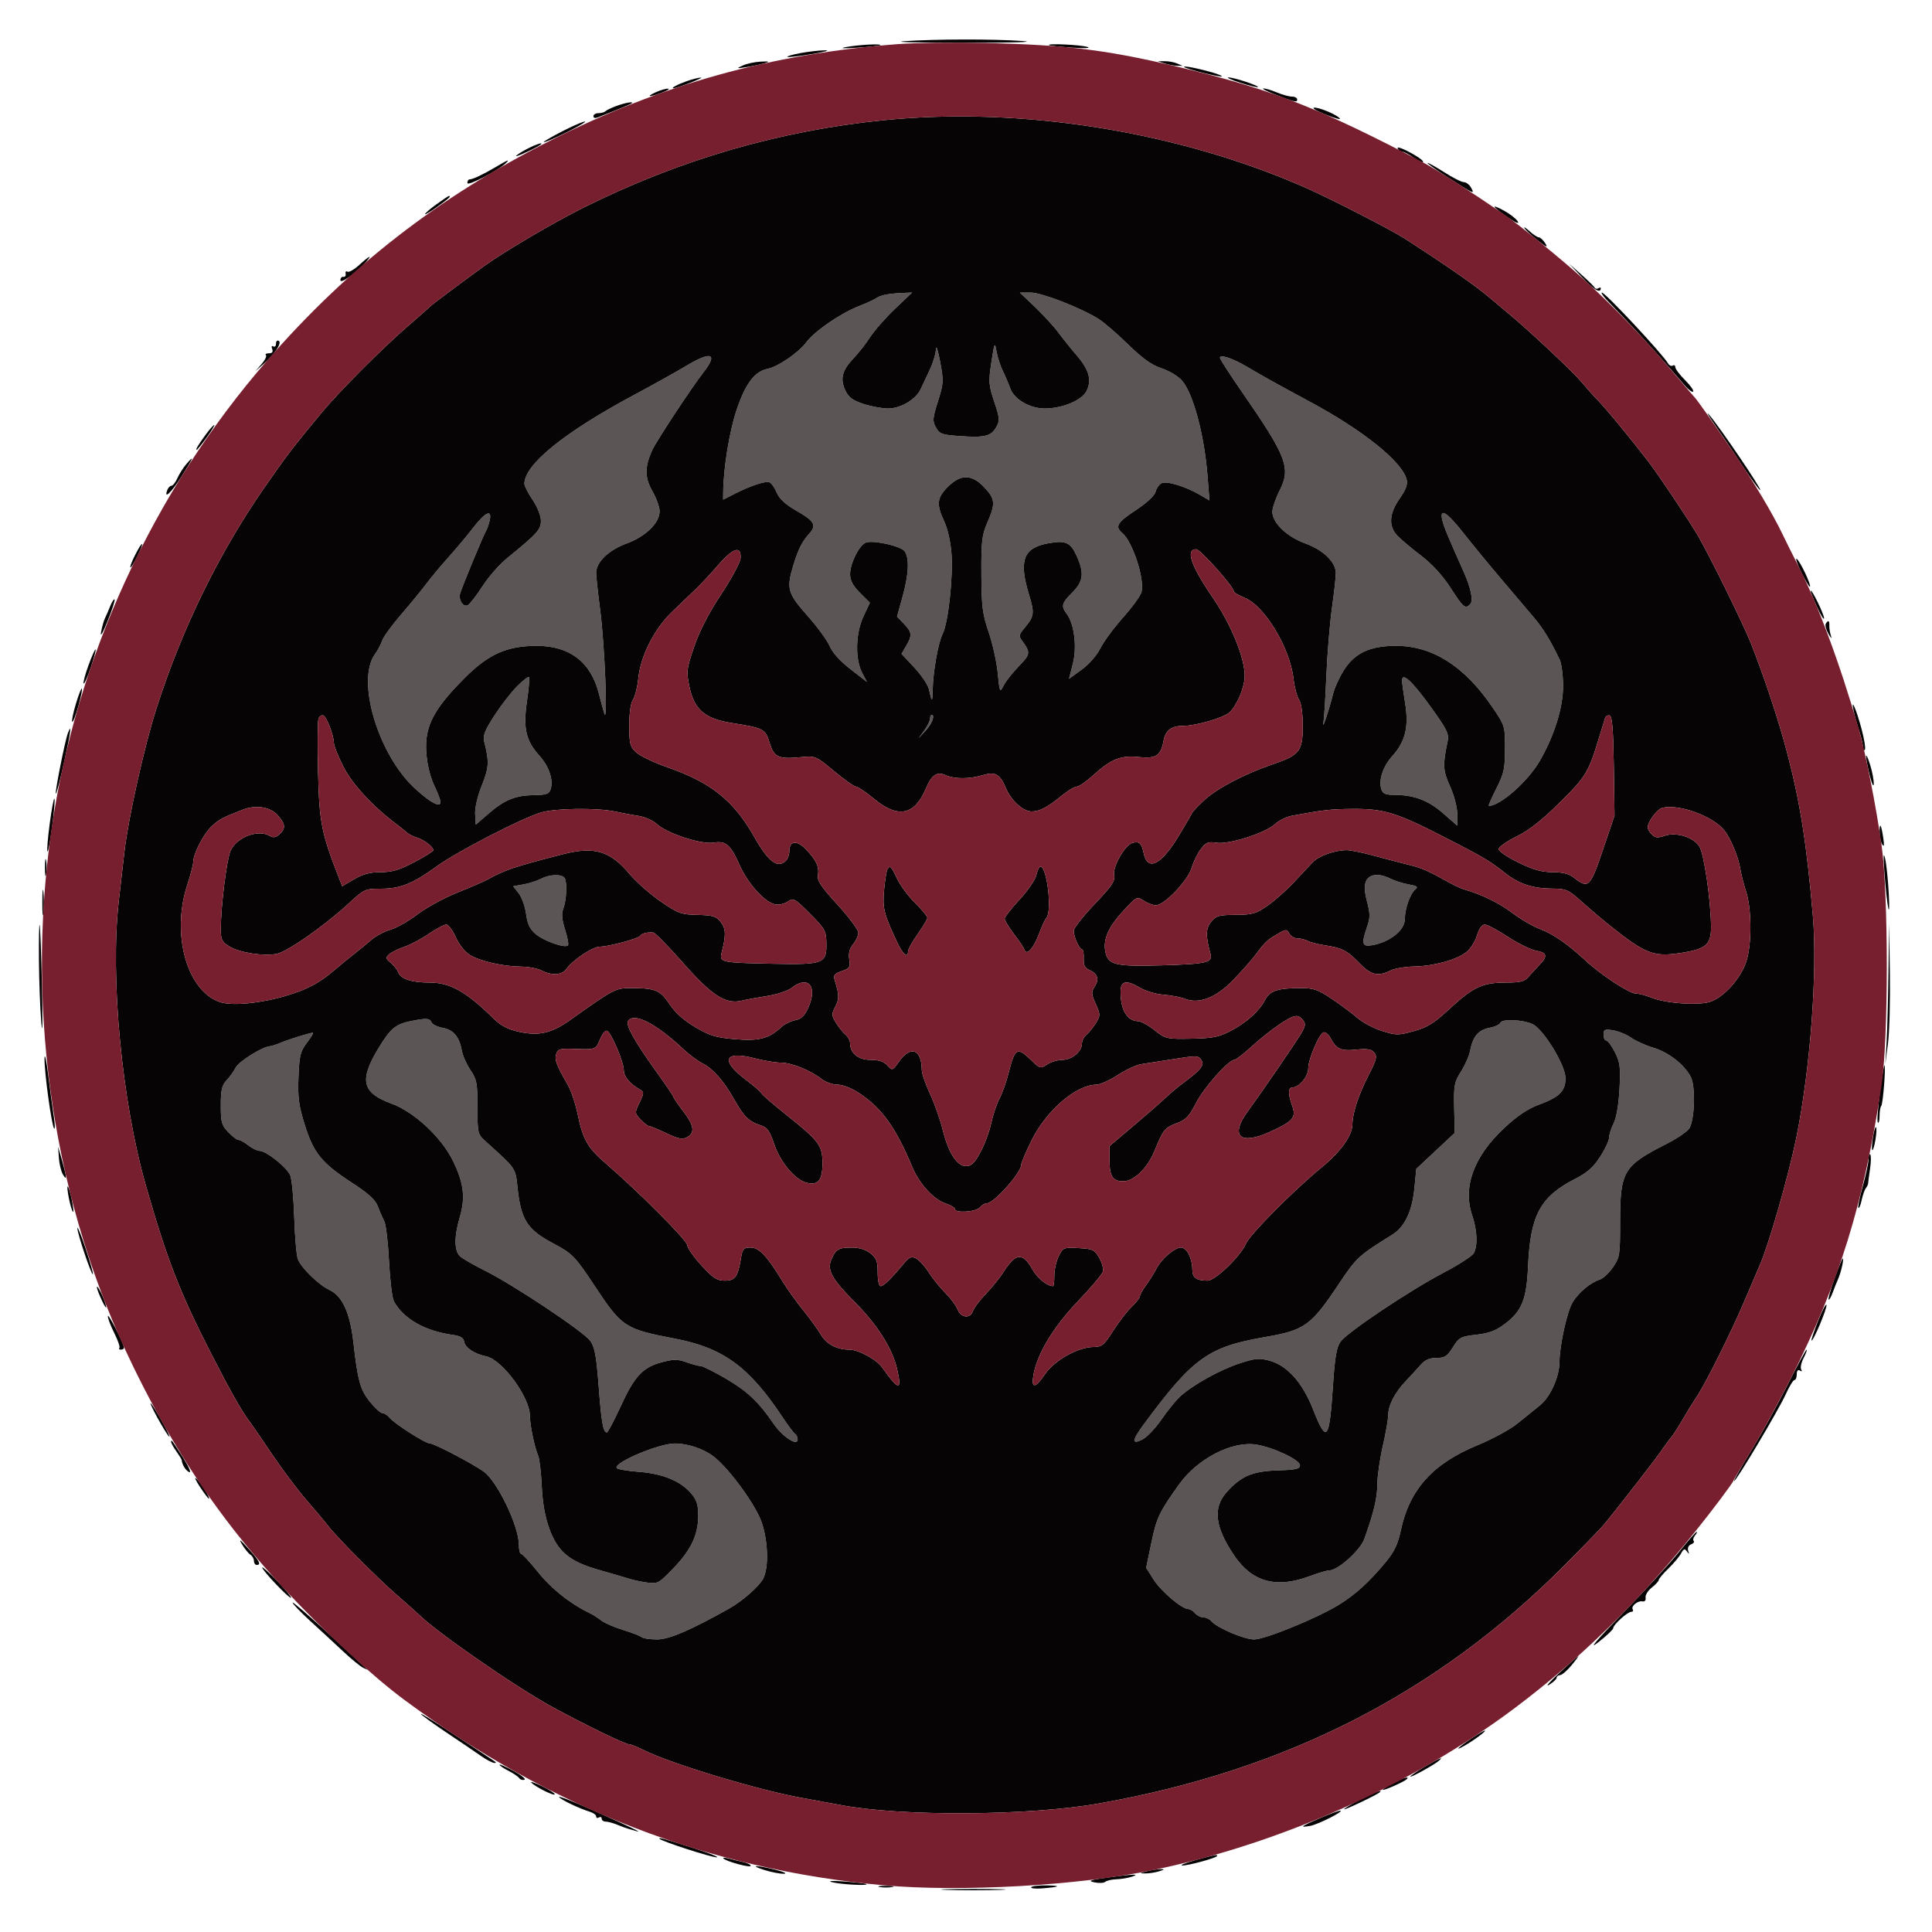 <svg xmlns="http://www.w3.org/2000/svg" width="700" height="700" viewBox="0 0 700 700" version="1.1"><path d="M 321 106.732 C 319.625 106.985, 318.049 107.561, 317.498 108.013 C 316.946 108.465, 314.061 109.793, 311.087 110.966 C 304.483 113.569, 295.097 120.024, 292.179 123.971 C 289.399 127.732, 281.929 132.864, 278.131 133.624 C 273.397 134.571, 270.055 139.023, 266.838 148.667 C 264.264 156.384, 262.112 169.629, 262.027 178.270 L 262 181.041 266.153 178.922 C 271.900 175.990, 277.258 174.215, 278.775 174.741 C 279.476 174.984, 280.665 176.656, 281.418 178.457 C 282.367 180.729, 284.524 182.725, 288.469 184.982 C 295.109 188.781, 295.982 190.300, 293.251 193.301 C 290.648 196.161, 289.196 199.038, 287.447 204.804 C 284.871 213.293, 285.331 214.936, 292.572 223.095 C 296.186 227.168, 299.815 232.138, 300.636 234.140 C 301.569 236.415, 304.370 239.519, 308.106 242.421 L 314.084 247.063 312.373 243.782 C 309.770 238.791, 309.981 229.446, 312.835 223.354 L 315.169 218.369 311.585 214.785 C 308.994 212.194, 308 210.329, 308 208.060 C 308 204.070, 311.403 197.324, 313.799 196.564 C 316.664 195.655, 326.362 197.836, 327.750 199.702 C 329.553 202.126, 329.290 207.977, 327.007 216.216 L 325.015 223.406 327.507 226.008 C 330.449 229.078, 330.565 230.235, 328.315 234.044 L 326.630 236.897 331.274 241.862 C 333.829 244.593, 336.201 248.104, 336.547 249.664 C 337.634 254.572, 337.840 254.623, 337.929 250 C 338.057 243.323, 339.914 232.905, 341.569 229.573 C 343.570 225.546, 345.355 209.278, 344.744 200.637 C 344.448 196.458, 343.369 191.635, 342.141 189 C 339.211 182.714, 339.447 180.353, 343.400 176.400 C 348.097 171.703, 352.090 171.755, 356.632 176.571 C 360.604 180.783, 360.747 182.409, 357.750 189.315 C 355.768 193.883, 355.509 196.107, 355.572 208.003 C 355.634 219.776, 355.972 222.466, 358.213 229.003 C 359.626 233.126, 361.105 239.793, 361.499 243.818 C 362.203 251, 362.244 251.084, 363.666 248.318 C 364.463 246.768, 366.950 243.621, 369.193 241.324 C 373.321 237.097, 373.420 236.405, 370.474 232.374 C 369.036 230.406, 369.098 230.035, 371.311 227.374 C 374.739 223.254, 374.876 222.191, 372.841 215.501 C 369.072 203.112, 370.746 198.536, 379.658 196.872 C 386.038 195.680, 387.851 196.459, 390.070 201.347 C 392.915 207.612, 392.559 210.641, 388.500 214.700 C 384.649 218.551, 384.376 219.592, 386.488 222.382 C 389.230 226.003, 390.267 234.383, 388.724 240.443 L 387.320 245.955 391.910 242.617 C 394.586 240.671, 397.408 237.449, 398.678 234.890 C 399.876 232.475, 403.584 227.446, 406.918 223.713 C 410.252 219.981, 413.257 215.826, 413.594 214.481 C 414.783 209.746, 410.338 196.185, 406.573 193.061 C 403.862 190.810, 404.800 189.254, 411.541 184.822 C 415.457 182.248, 418.311 179.609, 418.653 178.248 C 418.966 176.998, 419.923 175.583, 420.778 175.105 C 422.546 174.115, 429.585 176.233, 434.845 179.336 L 438.206 181.319 437.507 172.410 C 436.352 157.698, 432.389 142.805, 428.355 138.009 C 426.993 136.391, 423.753 134.414, 420.921 133.474 C 417.228 132.247, 413.997 129.944, 408.700 124.765 C 404.740 120.893, 399.925 116.739, 398 115.535 C 391.519 111.482, 377.373 106, 373.396 106 L 369.508 106 375.013 111.250 C 378.042 114.138, 381.855 118.300, 383.487 120.500 C 385.119 122.700, 388.123 126.443, 390.163 128.817 C 394.675 134.072, 395.667 137.810, 393.604 141.799 C 391.902 145.091, 384.826 148, 378.522 148 C 373.166 148, 367.519 144.736, 366.069 140.803 C 365.400 138.986, 364.140 136.038, 363.269 134.250 C 362.398 132.463, 361.394 129.313, 361.038 127.250 C 360.441 123.786, 360.301 124.087, 359.208 131.209 C 358.117 138.312, 358.198 139.436, 360.230 145.524 C 362.234 151.524, 362.300 152.375, 360.953 154.774 C 359.103 158.071, 356.815 158.630, 347.752 158 C 341.300 157.551, 340.417 157.234, 339.110 154.897 C 337.801 152.555, 337.874 151.601, 339.836 145.397 C 341.897 138.883, 341.940 138.084, 340.617 131 C 339.847 126.875, 339.169 124.850, 339.111 126.500 C 339.053 128.150, 338.043 131.525, 336.867 134 C 335.690 136.475, 334.215 139.615, 333.588 140.977 C 331.876 144.701, 326.333 148, 321.790 148 C 319.637 148, 315.616 147.261, 312.854 146.357 C 308.943 145.078, 307.488 143.995, 306.281 141.463 C 304.305 137.319, 305.106 134.144, 309.209 129.867 C 310.985 128.015, 313.713 124.535, 315.271 122.133 C 316.829 119.732, 320.886 115.119, 324.287 111.883 L 330.469 106 326.985 106.136 C 325.068 106.211, 322.375 106.479, 321 106.732 M 248.500 132.634 C 245.200 134.630, 236.810 139.308, 229.855 143.030 C 204.424 156.640, 190 168.319, 190 175.300 C 190 176.069, 191.342 178.679, 192.982 181.100 C 194.697 183.631, 195.971 186.831, 195.982 188.634 C 196.001 191.892, 194.784 193.240, 183.547 202.398 C 180.917 204.542, 176.993 209.038, 174.827 212.389 C 172.661 215.741, 170.260 218.835, 169.492 219.265 C 167.866 220.174, 166.021 217.335, 166.719 215 C 167.500 212.387, 175.293 193.544, 176.024 192.500 C 176.409 191.950, 177.020 190.262, 177.381 188.750 C 178.430 184.361, 175.938 185.381, 171.480 191.164 C 169.291 194.004, 165.242 198.841, 162.482 201.914 C 159.723 204.986, 156.123 209.300, 154.484 211.500 C 152.844 213.700, 148.738 218.704, 145.360 222.621 C 141.981 226.537, 138.880 230.803, 138.468 232.101 C 138.056 233.399, 136.892 235.595, 135.881 236.981 C 128.938 246.499, 137.001 273.489, 150.464 285.793 C 156.718 291.509, 160.484 293.139, 159.414 289.667 C 159.047 288.475, 158.194 286.375, 157.519 285 C 155.128 280.129, 153.890 272.732, 154.563 267.344 C 155.394 260.687, 159.079 254.911, 168.496 245.500 C 177.030 236.971, 183.741 234, 194.474 234 C 206.482 234, 214.198 239.979, 217.041 251.485 C 217.587 253.693, 218.441 256.850, 218.938 258.500 C 220.294 262.998, 219.111 233.567, 217.420 220.716 C 216.639 214.784, 216 208.856, 216 207.542 C 216 203.648, 220.555 199.270, 227.084 196.889 C 233.949 194.386, 239.007 189.426, 238.988 185.215 C 238.981 183.722, 237.815 180.475, 236.396 178 C 233.545 173.027, 233.537 169.138, 236.366 163 C 237.914 159.640, 250.630 140.348, 254.918 134.851 C 260.272 127.989, 257.668 127.089, 248.500 132.634 M 442.009 129.642 C 442.013 130.114, 445.603 135.675, 449.985 142 C 466.243 165.464, 467.791 169.533, 463.603 177.796 C 462.171 180.622, 461 184.058, 461 185.432 C 461 189.423, 466.230 194.451, 472.916 196.889 C 479.535 199.303, 484 203.657, 484 207.698 C 484 209.098, 483.362 214.801, 482.582 220.372 C 481.802 225.942, 480.892 236.986, 480.560 244.914 C 480.228 252.842, 479.746 260.492, 479.490 261.914 C 478.913 265.115, 481.631 256.971, 482.970 251.485 C 483.510 249.276, 485.261 245.404, 486.862 242.879 C 490.870 236.559, 496.340 234, 505.838 234 C 518.985 234, 530.553 241.340, 540.614 256.065 C 545.268 262.876, 545.300 262.978, 545.296 271.211 C 545.292 278.525, 544.920 280.235, 542.131 285.750 C 540.393 289.188, 539.173 292, 539.421 292 C 543.548 292, 553.705 283.007, 557.944 275.599 C 563.234 266.352, 566.367 256.232, 566.333 248.500 C 566.317 244.650, 565.761 240.375, 565.099 239 C 561.689 231.917, 559.155 227.770, 555.836 223.840 C 553.820 221.453, 548.420 215.079, 543.836 209.676 C 539.251 204.272, 533.333 197.081, 530.684 193.694 C 524.183 185.381, 521.370 183.643, 522.646 188.726 C 523.246 191.115, 524.582 194.322, 530.469 207.500 C 532.960 213.075, 533.868 217.732, 532.694 218.906 C 530.857 220.743, 530.256 220.246, 525.588 213.029 C 522.648 208.485, 518.902 204.395, 514.827 201.279 C 511.389 198.651, 507.547 195.422, 506.288 194.104 C 503.012 190.673, 503.301 186.051, 507.130 180.617 C 509.399 177.399, 510.094 175.509, 509.653 173.755 C 508.025 167.269, 493.943 155.953, 474.500 145.507 C 463.454 139.573, 458.044 136.564, 451.782 132.872 C 446.540 129.780, 441.995 128.278, 442.009 129.642 M 187.333 248.684 C 185.225 250.802, 181.535 255.564, 179.133 259.266 C 175.613 264.693, 174.900 266.531, 175.455 268.749 C 177.287 276.077, 177.175 278.093, 174.574 284.591 C 173.012 288.494, 172.022 292.747, 172.154 294.990 L 172.378 298.785 177.177 294.652 C 182.917 289.707, 186.756 288.178, 193.683 288.076 C 197.969 288.013, 198.976 287.650, 199.507 285.978 C 200.576 282.609, 198.935 277.706, 195.434 273.812 C 190.501 268.327, 189.494 263.887, 190.940 253.999 C 191.599 249.492, 191.919 245.586, 191.652 245.319 C 191.385 245.052, 189.442 246.566, 187.333 248.684 M 508 246.522 C 508 247.398, 508.497 251.127, 509.105 254.809 C 510.496 263.226, 509.198 268.661, 504.571 273.807 C 501.066 277.706, 499.423 282.607, 500.493 285.978 C 500.996 287.562, 501.998 288, 505.125 288 C 512.263 288, 517.494 289.964, 522.864 294.662 L 528 299.155 528 294.953 C 528 292.575, 526.867 288.225, 525.389 284.933 C 522.776 279.110, 522.678 277.272, 524.515 268.500 C 525.056 265.916, 524.215 264.212, 518.452 256.221 C 511.662 246.804, 508 243.406, 508 246.522 M 337 260.365 C 337 261.116, 336.056 263.028, 334.902 264.615 L 332.805 267.500 335.402 264.694 C 337.700 262.212, 338.883 259, 337.500 259 C 337.225 259, 337 259.614, 337 260.365 M 196 318.408 C 194.625 319.139, 191.798 320.044, 189.718 320.420 L 185.936 321.103 187.948 323.661 C 189.055 325.068, 190.253 328.430, 190.612 331.132 C 191.107 334.866, 191.962 336.632, 194.177 338.496 C 197.124 340.975, 204.710 343.623, 205.786 342.547 C 206.107 342.226, 205.639 339.678, 204.746 336.886 C 203.587 333.261, 203.394 331.093, 204.072 329.310 C 205.252 326.208, 205.558 319.712, 204.599 318.160 C 203.648 316.621, 199.117 316.753, 196 318.408 M 494.952 319.250 C 494.243 320.838, 494.349 323.029, 495.313 326.696 C 496.453 331.031, 496.460 332.523, 495.355 335.696 C 493.185 341.926, 493.498 343.117, 497.138 342.476 C 503.629 341.332, 509 337.030, 509 332.975 C 509 329.307, 510.945 323.750, 512.731 322.315 C 513.949 321.336, 513.534 321.008, 510.353 320.431 C 508.234 320.047, 505.285 319.118, 503.800 318.366 C 499.671 316.277, 496.122 316.632, 494.952 319.250 M 149 369.930 C 143.276 371.074, 141.490 372.568, 137.040 379.934 C 130.078 391.457, 131.180 395.974, 141.908 399.886 C 150.032 402.848, 159.908 412.037, 164.084 420.519 C 168.014 428.502, 168.686 433.951, 166.605 440.959 C 164.487 448.089, 164.540 453.284, 166.750 455.234 C 167.713 456.083, 171.780 458.417, 175.788 460.421 C 186.248 465.649, 211.502 482.492, 213.873 485.821 C 215.485 488.086, 216.086 491.320, 216.901 502.134 C 217.896 515.335, 218.542 519, 219.876 519 C 220.240 519, 222.475 514.778, 224.842 509.617 C 229.901 498.589, 232.897 495.374, 239.816 493.549 C 244.089 492.421, 245.522 492.423, 248.705 493.558 C 250.792 494.303, 253.135 494.932, 253.912 494.956 C 254.689 494.980, 258.822 497.051, 263.097 499.557 C 270.813 504.081, 274.899 507.955, 280.324 515.893 C 283.494 520.532, 289 524.144, 289 521.585 C 289 520.778, 288.594 519.867, 288.098 519.561 C 287.603 519.254, 285.545 516.515, 283.526 513.474 C 271.381 495.176, 262.044 488.364, 244.500 485.001 C 226.383 481.529, 225.350 480.852, 215.516 466 C 208.352 455.180, 207.375 454.173, 200.517 450.546 C 191.061 445.545, 188.769 442.003, 187.536 430.490 C 186.741 423.067, 187.137 423.649, 176.113 413.687 C 173.036 410.907, 173 410.762, 173 401.169 C 173 392.444, 172.746 391.090, 170.480 387.755 C 169.093 385.715, 167.689 382.573, 167.358 380.773 C 166.411 375.623, 164.367 373.160, 160.428 372.420 C 158.455 372.050, 156.603 371.129, 156.313 370.374 C 155.749 368.903, 154.510 368.828, 149 369.930 M 543.606 370.585 C 543.360 371.224, 541.545 372.050, 539.572 372.420 C 535.644 373.157, 533.588 375.624, 532.653 380.721 C 532.328 382.493, 530.851 385.861, 529.370 388.205 C 526.910 392.103, 526.696 393.239, 526.878 401.473 L 527.077 410.477 520.111 416.989 L 513.145 423.500 512.454 430.644 C 511.661 438.839, 508.915 444.582, 504.468 447.344 C 492.211 454.958, 491.495 455.615, 485.252 464.971 C 474.977 480.371, 472.825 481.928, 458.331 484.443 C 437.679 488.026, 432.190 491.992, 414.250 516.293 C 410.095 521.922, 410.007 523.565, 413.969 521.516 C 415.603 520.671, 418.705 517.397, 420.864 514.240 C 423.024 511.083, 426.075 507.331, 427.645 505.903 C 432.206 501.753, 441.988 496.318, 449.094 493.986 C 454.747 492.130, 456.249 491.990, 459.918 492.978 C 466.337 494.706, 471.881 500.860, 475.678 510.471 C 480.704 523.194, 481.630 522.107, 482.969 501.908 C 483.654 491.585, 484.255 488.114, 485.711 486.091 C 488.188 482.648, 511.031 467.378, 523.234 461.009 C 528.588 458.215, 533.425 455.074, 533.984 454.030 C 535.467 451.260, 535.228 445.742, 533.392 440.334 C 529.894 430.032, 534.038 418.855, 545.181 408.539 C 549.927 404.145, 553.665 401.661, 557.803 400.152 C 565.107 397.489, 567.367 395.133, 567.188 390.368 C 567.009 385.619, 559.132 372.843, 555.291 371.071 C 551.644 369.389, 544.184 369.078, 543.606 370.585 M 581 374.869 C 581 376.041, 581.441 377, 581.980 377 C 582.518 377, 583.925 378.893, 585.105 381.206 C 586.973 384.868, 587.189 386.596, 586.773 394.558 C 586.479 400.163, 585.657 404.982, 584.647 407.006 C 583.741 408.822, 583 411.165, 583 412.214 C 583 413.262, 581.538 416.383, 579.750 419.148 C 577.317 422.911, 575.065 424.906, 570.793 427.080 C 558.083 433.550, 554.478 440.203, 553.649 458.722 C 553.106 470.850, 551.444 474.992, 545.235 479.682 C 541.986 482.136, 539.527 483.067, 534.911 483.590 C 529.256 484.229, 528.688 484.533, 526.413 488.138 C 524.336 491.429, 523.454 492, 520.452 492 C 517.930 492, 516.299 492.720, 514.714 494.534 C 513.496 495.928, 511.091 498.548, 509.368 500.356 C 505.385 504.536, 503.007 509.128, 502.974 512.700 C 502.960 514.240, 502.072 519.325, 501 524 C 499.928 528.675, 499.040 534.890, 499.026 537.812 C 499.002 542.804, 497.771 547.974, 494.318 557.593 C 492.820 561.765, 484.731 569, 481.563 569 C 480.745 569, 477.584 569.932, 474.539 571.071 C 462.382 575.620, 453.657 573.216, 447.119 563.517 C 440.179 553.221, 439.362 546.342, 444.406 540.675 C 449.645 534.789, 453.757 533.036, 462.999 532.749 C 469.592 532.544, 471 532.216, 471 530.887 C 471 528.941, 461.398 524.407, 455.169 523.411 C 446.429 522.013, 433.830 528.515, 427.175 537.857 C 419.984 547.952, 419.043 549.932, 417.191 558.841 L 415.277 568.046 417.995 572.330 C 420.673 576.554, 428.273 583, 430.575 583 C 431.224 583, 432.315 583.675, 433 584.500 C 433.685 585.325, 435.035 586, 436 586 C 436.965 586, 438.279 586.631, 438.919 587.403 C 440.861 589.742, 450.839 594, 454.380 594 C 458.292 594, 476.946 586.393, 484.927 581.543 C 490.978 577.866, 496.334 572.975, 502.344 565.638 C 505.171 562.186, 506.535 559.282, 507.503 554.653 C 510.632 539.700, 519.082 530.292, 535.407 523.585 C 540.649 521.431, 547.089 517.938, 549.719 515.822 C 552.348 513.705, 556.075 510.698, 558 509.139 C 561.718 506.128, 564.998 498.824, 565.025 493.500 C 565.054 487.498, 567.796 475.066, 569.809 471.809 C 572.036 468.206, 576.263 464.686, 579.655 463.610 C 580.819 463.240, 582.948 461.240, 584.386 459.165 C 586.870 455.580, 587 454.761, 587 442.664 C 587 424.345, 588.165 422.387, 603.773 414.472 C 607.773 412.443, 611.555 409.831, 612.179 408.666 C 614.061 405.149, 614.331 393.542, 612.608 390.209 C 610.282 385.712, 604.544 381.239, 598.980 379.587 C 596.203 378.762, 592.601 377.140, 590.975 375.982 C 589.349 374.825, 586.440 373.621, 584.510 373.308 C 581.417 372.806, 581 372.991, 581 374.869 M 108.500 375.449 C 106.300 376.103, 103.233 377.169, 101.685 377.819 C 100.137 378.468, 98.337 379.037, 97.685 379.081 C 95.040 379.263, 86.450 384.652, 85.401 386.787 C 84.784 388.046, 83.316 390.100, 82.139 391.352 C 80.381 393.223, 80 394.856, 80 400.510 C 80 406.615, 80.303 407.707, 82.687 410.195 C 84.165 411.738, 85.852 413.010, 86.437 413.022 C 87.022 413.034, 88.625 413.924, 90 415 C 91.375 416.076, 93.199 416.966, 94.053 416.978 C 96.536 417.013, 104.065 423.047, 105.179 425.895 C 105.740 427.328, 106.385 434.224, 106.613 441.220 C 106.840 448.216, 107.432 454.966, 107.927 456.220 C 109.208 459.462, 115.410 465.492, 119.420 467.395 C 124.033 469.584, 126.825 475.670, 128.014 486.130 C 129.629 500.333, 130.503 503.499, 134.013 507.867 C 135.840 510.140, 137.879 512, 138.545 512 C 139.211 512, 140.357 512.725, 141.093 513.612 C 142.974 515.879, 154.113 523, 155.778 523 C 157.318 523, 170.983 530.143, 175.246 533.177 C 180.188 536.693, 188 552.933, 188 559.690 C 188 561.510, 188.369 563, 188.821 563 C 189.272 563, 191.989 565.930, 194.860 569.512 C 199.802 575.680, 206.858 581.253, 214 584.631 C 214.825 585.021, 216.525 586.126, 217.778 587.086 C 219.030 588.046, 222.630 589.615, 225.778 590.572 C 228.925 591.530, 231.928 592.693, 232.450 593.157 C 232.973 593.621, 235.499 594, 238.064 594 C 242.406 594, 250.225 590.649, 264.147 582.823 C 268.964 580.115, 275.078 574.750, 276.516 571.970 C 278.566 568.006, 278.335 558.649, 276.017 551.722 C 273.920 545.455, 264.412 532.334, 258.714 527.844 C 255.078 524.980, 249.303 523.015, 244.496 523.006 C 238.741 522.995, 222.240 529.962, 223.436 531.897 C 223.712 532.342, 227.339 532.964, 231.498 533.278 C 240.165 533.934, 246.674 536.635, 250.477 541.155 C 252.473 543.527, 252.995 545.235, 252.978 549.327 C 252.949 556.200, 250.305 561.695, 243.793 568.418 C 238.702 573.674, 238.245 573.918, 234.470 573.390 C 232.286 573.084, 229.375 572.469, 228 572.023 C 226.625 571.577, 221.750 570.152, 217.167 568.856 C 206.300 565.784, 202.112 562.314, 199.015 553.820 C 197.493 549.646, 196.577 544.503, 196.291 538.516 C 196.053 533.557, 195.478 528.600, 195.013 527.500 C 193.645 524.266, 192 516.362, 192 513.024 C 192 506.243, 182.010 492.656, 176.118 491.425 C 171.916 490.546, 168.524 488.297, 168.194 486.171 C 167.971 484.739, 166.876 484.058, 164.194 483.682 C 153.928 482.245, 146.312 477.925, 142.717 471.500 C 142.101 470.400, 141.307 463.866, 140.952 456.981 C 140.596 450.095, 139.824 443.570, 139.236 442.481 C 138.648 441.391, 137.613 439.010, 136.937 437.189 C 136.019 434.719, 133.643 432.533, 127.583 428.583 C 116.554 421.394, 113.628 417.807, 110.432 407.556 C 108.225 400.479, 107.854 397.661, 108.149 390.223 C 108.461 382.322, 108.810 380.935, 111.301 377.670 C 112.841 375.652, 113.741 374.059, 113.301 374.131 C 112.860 374.202, 110.700 374.796, 108.500 375.449" stroke="none" fill="#5c5555" fill-rule="evenodd"/><path d="M 327.500 14.933 C 323.100 15.245, 333 15.500, 349.500 15.500 C 367.098 15.500, 375.779 15.234, 370.500 14.856 C 359.884 14.096, 338.784 14.134, 327.500 14.933 M 306.500 17.054 C 303.973 17.540, 305.446 17.627, 310.500 17.290 C 314.900 16.997, 318.688 16.587, 318.917 16.378 C 319.609 15.750, 310.779 16.230, 306.500 17.054 M 380.083 16.360 C 380.313 16.559, 384.100 16.966, 388.500 17.265 C 393.115 17.578, 395.442 17.468, 394 17.004 C 391.555 16.217, 379.260 15.648, 380.083 16.360 M 290.172 19.207 C 287.242 19.741, 285.034 20.367, 285.266 20.599 C 285.498 20.831, 289.470 20.387, 294.094 19.612 C 298.717 18.837, 300.925 18.211, 299 18.221 C 297.075 18.230, 293.102 18.674, 290.172 19.207 M 269.146 23.716 C 266.686 24.847, 266.781 24.889, 270.500 24.310 C 272.700 23.968, 275.625 23.343, 277 22.921 C 279.047 22.292, 278.802 22.184, 275.646 22.326 C 273.526 22.422, 270.601 23.047, 269.146 23.716 M 422 23 C 423.375 23.440, 425.400 23.814, 426.500 23.830 L 428.500 23.859 426.500 23 C 425.400 22.527, 423.375 22.154, 422 22.170 L 419.500 22.199 422 23 M 429 24.275 C 429.706 24.992, 442.222 28.111, 442.656 27.678 C 443.061 27.273, 437.244 25.521, 432 24.469 C 430.075 24.082, 428.725 23.995, 429 24.275 M 248.676 29.452 C 245.387 30.625, 242.770 32.061, 244.083 31.972 C 245.600 31.869, 255.200 28.135, 254 28.114 C 253.175 28.100, 250.779 28.702, 248.676 29.452 M 449.460 30.011 C 452.738 31.057, 455.575 31.759, 455.764 31.569 C 456.268 31.065, 446.918 27.991, 445.072 28.054 C 444.207 28.083, 446.182 28.964, 449.460 30.011 M 237.500 33.464 C 233.638 35.232, 235.434 35.258, 240 33.500 C 241.925 32.759, 242.825 32.138, 242 32.121 C 241.175 32.104, 239.150 32.708, 237.500 33.464 M 461.500 34.052 C 469.021 36.998, 470 37.230, 470 36.067 C 470 35.480, 469.155 35, 468.122 35 C 467.089 35, 464.629 34.325, 462.654 33.500 C 460.680 32.675, 458.487 32.021, 457.782 32.047 C 457.077 32.073, 458.750 32.975, 461.500 34.052 M 223.298 38.404 C 221.538 39.045, 219.775 39.892, 219.382 40.285 C 218.988 40.678, 217.842 41, 216.833 41 C 215.825 41, 215 41.498, 215 42.107 C 215 42.775, 215.695 42.922, 216.750 42.479 C 217.713 42.075, 220.750 40.862, 223.500 39.784 C 226.250 38.706, 228.688 37.638, 228.917 37.412 C 229.670 36.667, 226.561 37.216, 223.298 38.404 M 476.104 39.437 C 477.198 40.531, 486.031 43.860, 485.482 42.971 C 485.142 42.420, 483.264 41.302, 481.309 40.485 C 477.907 39.063, 475.181 38.515, 476.104 39.437 M 320.491 43.521 C 282.612 47.282, 246.298 57.833, 211.500 75.187 C 200.481 80.683, 182.797 91.073, 175.500 96.341 C 167.937 101.800, 156.452 110.383, 156 110.913 C 155.725 111.236, 152.125 114.408, 148 117.962 C 138.730 125.949, 122.614 142.132, 116.257 149.837 C 105.741 162.584, 103.917 164.974, 95.904 176.500 C 79.363 200.292, 65.943 227.740, 56.671 256.739 C 52.297 270.422, 46.517 296.275, 45.099 308.500 C 44.525 313.450, 43.593 321.580, 43.028 326.568 C 39.879 354.353, 44.144 399.084, 52.843 429.500 C 60.538 456.408, 65.144 468.271, 76.529 490.503 C 83.675 504.456, 87.881 511.844, 90.759 515.500 C 91.192 516.050, 94.647 521.100, 98.436 526.722 C 102.225 532.344, 107.839 539.832, 110.913 543.363 C 113.986 546.893, 117.489 551.068, 118.699 552.641 C 122.045 556.993, 136.778 571.818, 143.899 578 C 147.384 581.025, 150.969 584.218, 151.867 585.096 C 158.672 591.747, 187.463 611.633, 200.500 618.686 C 212.625 625.246, 226.546 632, 227.942 632 C 228.568 632, 230.765 632.860, 232.825 633.911 C 242.437 638.815, 274.425 648.519, 290.500 651.409 C 295.450 652.299, 301.750 653.456, 304.500 653.981 C 326.736 658.223, 372.751 657.942, 398.323 653.408 C 465.898 641.426, 520.543 613.510, 566.500 567.493 C 573.650 560.333, 580.401 553.356, 581.501 551.988 C 589.059 542.593, 599.903 528.599, 602 525.534 C 603.375 523.525, 604.979 521.345, 605.565 520.690 C 606.151 520.036, 607.939 517.250, 609.537 514.500 C 611.135 511.750, 613.442 508.013, 614.664 506.195 C 617.980 501.262, 627.171 482.850, 631.985 471.500 C 634.318 466, 636.864 460.053, 637.644 458.284 C 640.894 450.911, 648.108 425.695, 650.884 412 C 655.917 387.176, 658.545 351.907, 656.845 332 C 654.600 305.716, 652.211 290.594, 647.448 272.500 C 644.376 260.831, 639.187 245.172, 634.360 233.002 C 631.626 226.110, 619.537 201.559, 615.154 194 C 612.336 189.138, 601.036 172.228, 597.607 167.742 C 590.915 158.985, 581.669 147.773, 578.500 144.571 C 577.400 143.460, 574.925 140.680, 573 138.394 C 569.713 134.491, 554.072 119.808, 546.785 113.785 C 544.978 112.291, 541.763 109.591, 539.640 107.785 C 534.569 103.470, 524.942 96.767, 509 86.453 C 504.101 83.283, 481.989 71.938, 473 67.983 C 426.769 47.640, 370.275 38.579, 320.491 43.521 M 203.750 47.563 C 200.037 49.469, 197 51.226, 197 51.468 C 197 51.946, 204.668 48.438, 209.500 45.749 C 215.082 42.644, 210.548 44.074, 203.750 47.563 M 190.750 54.068 C 188.688 55.157, 187 56.271, 187 56.544 C 187 56.990, 194.899 53.298, 195.917 52.377 C 197.067 51.336, 194.064 52.319, 190.750 54.068 M 506.507 54.011 C 506.843 54.555, 507.585 55, 508.155 55 C 508.725 55, 510.524 55.949, 512.153 57.109 C 513.782 58.269, 515.333 59, 515.600 58.733 C 515.867 58.466, 514.604 57.379, 512.793 56.317 C 508.412 53.748, 505.738 52.767, 506.507 54.011 M 179.500 60.583 C 175.040 63.225, 171.264 65, 170.102 65 C 169.679 65, 169.333 65.602, 169.333 66.338 C 169.333 67.595, 180.734 61.666, 183.352 59.048 C 184.828 57.572, 184.076 57.871, 179.500 60.583 M 523.500 63.564 C 534.209 70.468, 534.359 70.539, 533.041 68.076 C 532.430 66.934, 531.249 66, 530.417 66 C 529.585 66, 526.442 64.425, 523.433 62.500 C 520.423 60.575, 517.632 59.012, 517.231 59.026 C 516.829 59.040, 519.650 61.083, 523.500 63.564 M 158.150 74.006 C 155.868 75.660, 154 77.263, 154 77.568 C 154 77.874, 156.025 76.670, 158.500 74.893 C 162.610 71.941, 163.613 71, 162.650 71 C 162.458 71, 160.433 72.353, 158.150 74.006 M 541.515 75.024 C 541.810 75.502, 544.056 77.246, 546.504 78.898 C 549.360 80.825, 550.568 81.281, 549.873 80.168 C 549.277 79.213, 547.031 77.470, 544.883 76.293 C 542.735 75.116, 541.219 74.545, 541.515 75.024 M 552.353 82.677 C 552.724 83.324, 554.876 85.318, 557.134 87.107 C 560.299 89.613, 560.929 89.859, 559.880 88.180 C 559.131 86.981, 558.094 86, 557.574 86 C 557.054 86, 555.515 84.987, 554.153 83.750 C 552.792 82.513, 551.981 82.030, 552.353 82.677 M 130.148 96.012 C 128.333 97.669, 126.422 98.761, 125.900 98.438 C 125.378 98.115, 125.074 98.447, 125.225 99.176 C 125.376 99.904, 125.013 100.412, 124.417 100.306 C 123.821 100.199, 123.333 100.740, 123.333 101.508 C 123.333 102.974, 128.763 99.145, 132.405 95.110 C 135.174 92.043, 133.964 92.526, 130.148 96.012 M 573.418 100.709 C 577.597 105.128, 580 106.469, 580 104.382 C 580 104.107, 579.588 104.136, 579.085 104.447 C 578.582 104.758, 578.012 104.672, 577.818 104.256 C 577.625 103.840, 575.449 101.702, 572.983 99.503 L 568.500 95.507 573.418 100.709 M 321 106.732 C 319.625 106.985, 318.049 107.561, 317.498 108.013 C 316.946 108.465, 314.061 109.793, 311.087 110.966 C 304.483 113.569, 295.097 120.024, 292.179 123.971 C 289.399 127.732, 281.929 132.864, 278.131 133.624 C 273.397 134.571, 270.055 139.023, 266.838 148.667 C 264.264 156.384, 262.112 169.629, 262.027 178.270 L 262 181.041 266.153 178.922 C 271.900 175.990, 277.258 174.215, 278.775 174.741 C 279.476 174.984, 280.665 176.656, 281.418 178.457 C 282.367 180.729, 284.524 182.725, 288.469 184.982 C 295.109 188.781, 295.982 190.300, 293.251 193.301 C 290.648 196.161, 289.196 199.038, 287.447 204.804 C 284.871 213.293, 285.331 214.936, 292.572 223.095 C 296.186 227.168, 299.815 232.138, 300.636 234.140 C 301.569 236.415, 304.370 239.519, 308.106 242.421 L 314.084 247.063 312.373 243.782 C 309.770 238.791, 309.981 229.446, 312.835 223.354 L 315.169 218.369 311.585 214.785 C 308.994 212.194, 308 210.329, 308 208.060 C 308 204.070, 311.403 197.324, 313.799 196.564 C 316.664 195.655, 326.362 197.836, 327.750 199.702 C 329.553 202.126, 329.290 207.977, 327.007 216.216 L 325.015 223.406 327.507 226.008 C 330.449 229.078, 330.565 230.235, 328.315 234.044 L 326.630 236.897 331.274 241.862 C 333.829 244.593, 336.201 248.104, 336.547 249.664 C 337.634 254.572, 337.840 254.623, 337.929 250 C 338.057 243.323, 339.914 232.905, 341.569 229.573 C 343.570 225.546, 345.355 209.278, 344.744 200.637 C 344.448 196.458, 343.369 191.635, 342.141 189 C 339.211 182.714, 339.447 180.353, 343.400 176.400 C 348.097 171.703, 352.090 171.755, 356.632 176.571 C 360.604 180.783, 360.747 182.409, 357.750 189.315 C 355.768 193.883, 355.509 196.107, 355.572 208.003 C 355.634 219.776, 355.972 222.466, 358.213 229.003 C 359.626 233.126, 361.105 239.793, 361.499 243.818 C 362.203 251, 362.244 251.084, 363.666 248.318 C 364.463 246.768, 366.950 243.621, 369.193 241.324 C 373.321 237.097, 373.420 236.405, 370.474 232.374 C 369.036 230.406, 369.098 230.035, 371.311 227.374 C 374.739 223.254, 374.876 222.191, 372.841 215.501 C 369.072 203.112, 370.746 198.536, 379.658 196.872 C 386.038 195.680, 387.851 196.459, 390.070 201.347 C 392.915 207.612, 392.559 210.641, 388.500 214.700 C 384.649 218.551, 384.376 219.592, 386.488 222.382 C 389.230 226.003, 390.267 234.383, 388.724 240.443 L 387.320 245.955 391.910 242.617 C 394.586 240.671, 397.408 237.449, 398.678 234.890 C 399.876 232.475, 403.584 227.446, 406.918 223.713 C 410.252 219.981, 413.257 215.826, 413.594 214.481 C 414.783 209.746, 410.338 196.185, 406.573 193.061 C 403.862 190.810, 404.800 189.254, 411.541 184.822 C 415.457 182.248, 418.311 179.609, 418.653 178.248 C 418.966 176.998, 419.923 175.583, 420.778 175.105 C 422.546 174.115, 429.585 176.233, 434.845 179.336 L 438.206 181.319 437.507 172.410 C 436.352 157.698, 432.389 142.805, 428.355 138.009 C 426.993 136.391, 423.753 134.414, 420.921 133.474 C 417.228 132.247, 413.997 129.944, 408.700 124.765 C 404.740 120.893, 399.925 116.739, 398 115.535 C 391.519 111.482, 377.373 106, 373.396 106 L 369.508 106 375.013 111.250 C 378.042 114.138, 381.855 118.300, 383.487 120.500 C 385.119 122.700, 388.123 126.443, 390.163 128.817 C 394.675 134.072, 395.667 137.810, 393.604 141.799 C 391.902 145.091, 384.826 148, 378.522 148 C 373.166 148, 367.519 144.736, 366.069 140.803 C 365.400 138.986, 364.140 136.038, 363.269 134.250 C 362.398 132.463, 361.394 129.313, 361.038 127.250 C 360.441 123.786, 360.301 124.087, 359.208 131.209 C 358.117 138.312, 358.198 139.436, 360.230 145.524 C 362.234 151.524, 362.300 152.375, 360.953 154.774 C 359.103 158.071, 356.815 158.630, 347.752 158 C 341.300 157.551, 340.417 157.234, 339.110 154.897 C 337.801 152.555, 337.874 151.601, 339.836 145.397 C 341.897 138.883, 341.940 138.084, 340.617 131 C 339.847 126.875, 339.169 124.850, 339.111 126.500 C 339.053 128.150, 338.043 131.525, 336.867 134 C 335.690 136.475, 334.215 139.615, 333.588 140.977 C 331.876 144.701, 326.333 148, 321.790 148 C 319.637 148, 315.616 147.261, 312.854 146.357 C 308.943 145.078, 307.488 143.995, 306.281 141.463 C 304.305 137.319, 305.106 134.144, 309.209 129.867 C 310.985 128.015, 313.713 124.535, 315.271 122.133 C 316.829 119.732, 320.886 115.119, 324.287 111.883 L 330.469 106 326.985 106.136 C 325.068 106.211, 322.375 106.479, 321 106.732 M 582.076 108.594 C 583.409 110.021, 586.539 113.284, 589.032 115.844 C 593.393 120.324, 605.027 133.268, 610.294 139.500 C 611.689 141.150, 613.108 142.222, 613.448 141.883 C 613.788 141.544, 612.477 139.677, 610.533 137.733 C 608.590 135.790, 607 133.678, 607 133.041 C 607 132.404, 606.578 132.143, 606.061 132.462 C 605.545 132.781, 604.758 132.396, 604.311 131.607 C 602.455 128.323, 581.609 106, 580.399 106 C 579.988 106, 580.742 107.167, 582.076 108.594 M 100 124.500 C 100 125.390, 99.555 125.843, 99.011 125.507 C 98.445 125.157, 98.277 125.558, 98.618 126.448 C 99.019 127.491, 98.632 128, 97.440 128 C 96.465 128, 95.971 128.304, 96.342 128.676 C 96.714 129.048, 96.002 130.510, 94.759 131.926 L 92.500 134.500 95.348 132 C 99.488 128.365, 102.230 124.260, 101.018 123.511 C 100.458 123.165, 100 123.610, 100 124.500 M 248.500 132.634 C 245.200 134.630, 236.810 139.308, 229.855 143.030 C 204.424 156.640, 190 168.319, 190 175.300 C 190 176.069, 191.342 178.679, 192.982 181.100 C 194.697 183.631, 195.971 186.831, 195.982 188.634 C 196.001 191.892, 194.784 193.240, 183.547 202.398 C 180.917 204.542, 176.993 209.038, 174.827 212.389 C 172.661 215.741, 170.260 218.835, 169.492 219.265 C 167.866 220.174, 166.021 217.335, 166.719 215 C 167.500 212.387, 175.293 193.544, 176.024 192.500 C 176.409 191.950, 177.020 190.262, 177.381 188.750 C 178.430 184.361, 175.938 185.381, 171.480 191.164 C 169.291 194.004, 165.242 198.841, 162.482 201.914 C 159.723 204.986, 156.123 209.300, 154.484 211.500 C 152.844 213.700, 148.738 218.704, 145.360 222.621 C 141.981 226.537, 138.880 230.803, 138.468 232.101 C 138.056 233.399, 136.892 235.595, 135.881 236.981 C 128.938 246.499, 137.001 273.489, 150.464 285.793 C 156.718 291.509, 160.484 293.139, 159.414 289.667 C 159.047 288.475, 158.194 286.375, 157.519 285 C 155.128 280.129, 153.890 272.732, 154.563 267.344 C 155.394 260.687, 159.079 254.911, 168.496 245.500 C 177.030 236.971, 183.741 234, 194.474 234 C 206.482 234, 214.198 239.979, 217.041 251.485 C 217.587 253.693, 218.441 256.850, 218.938 258.500 C 220.294 262.998, 219.111 233.567, 217.420 220.716 C 216.639 214.784, 216 208.856, 216 207.542 C 216 203.648, 220.555 199.270, 227.084 196.889 C 233.949 194.386, 239.007 189.426, 238.988 185.215 C 238.981 183.722, 237.815 180.475, 236.396 178 C 233.545 173.027, 233.537 169.138, 236.366 163 C 237.914 159.640, 250.630 140.348, 254.918 134.851 C 260.272 127.989, 257.668 127.089, 248.500 132.634 M 442.009 129.642 C 442.013 130.114, 445.603 135.675, 449.985 142 C 466.243 165.464, 467.791 169.533, 463.603 177.796 C 462.171 180.622, 461 184.058, 461 185.432 C 461 189.423, 466.230 194.451, 472.916 196.889 C 479.535 199.303, 484 203.657, 484 207.698 C 484 209.098, 483.362 214.801, 482.582 220.372 C 481.802 225.942, 480.892 236.986, 480.560 244.914 C 480.228 252.842, 479.746 260.492, 479.490 261.914 C 478.913 265.115, 481.631 256.971, 482.970 251.485 C 483.510 249.276, 485.261 245.404, 486.862 242.879 C 490.870 236.559, 496.340 234, 505.838 234 C 518.985 234, 530.553 241.340, 540.614 256.065 C 545.268 262.876, 545.300 262.978, 545.296 271.211 C 545.292 278.525, 544.920 280.235, 542.131 285.750 C 540.393 289.188, 539.173 292, 539.421 292 C 543.548 292, 553.705 283.007, 557.944 275.599 C 563.234 266.352, 566.367 256.232, 566.333 248.500 C 566.317 244.650, 565.761 240.375, 565.099 239 C 561.689 231.917, 559.155 227.770, 555.836 223.840 C 553.820 221.453, 548.420 215.079, 543.836 209.676 C 539.251 204.272, 533.333 197.081, 530.684 193.694 C 524.183 185.381, 521.370 183.643, 522.646 188.726 C 523.246 191.115, 524.582 194.322, 530.469 207.500 C 532.960 213.075, 533.868 217.732, 532.694 218.906 C 530.857 220.743, 530.256 220.246, 525.588 213.029 C 522.648 208.485, 518.902 204.395, 514.827 201.279 C 511.389 198.651, 507.547 195.422, 506.288 194.104 C 503.012 190.673, 503.301 186.051, 507.130 180.617 C 509.399 177.399, 510.094 175.509, 509.653 173.755 C 508.025 167.269, 493.943 155.953, 474.500 145.507 C 463.454 139.573, 458.044 136.564, 451.782 132.872 C 446.540 129.780, 441.995 128.278, 442.009 129.642 M 621.039 153.500 C 623.343 156.800, 627.963 163.652, 631.305 168.726 C 634.647 173.800, 637.558 177.776, 637.773 177.560 C 638.241 177.092, 623.127 154.798, 619.429 150.500 C 618.009 148.850, 618.734 150.200, 621.039 153.500 M 74.698 157.250 C 71.889 161.050, 70.726 163, 71.271 163 C 71.486 163, 73.115 160.975, 74.893 158.500 C 76.670 156.025, 77.894 154, 77.613 154 C 77.332 154, 76.020 155.463, 74.698 157.250 M 67.430 168.250 C 66.369 169.488, 64.947 171.738, 64.271 173.250 C 63.596 174.762, 62.631 176, 62.128 176 C 61.625 176, 60.955 176.675, 60.638 177.500 C 59.208 181.227, 62.148 178.408, 65.852 172.500 C 70.183 165.592, 70.544 164.621, 67.430 168.250 M 48.951 201.097 C 47.801 203.350, 47.032 205.365, 47.242 205.575 C 47.451 205.785, 48.602 203.941, 49.798 201.478 C 52.524 195.869, 51.787 195.537, 48.951 201.097 M 260.386 204.545 C 257.699 207.646, 254.023 211.605, 252.218 213.342 C 250.412 215.079, 246.529 218.797, 243.588 221.604 C 237.092 227.806, 232.091 237.634, 231.275 245.807 C 230.963 248.938, 230.098 252.388, 229.353 253.473 C 228.515 254.695, 228 258.264, 228 262.858 C 228 269.493, 228.264 270.515, 230.516 272.603 C 231.900 273.885, 236.940 276.297, 241.715 277.963 C 257.769 283.562, 265.896 290.101, 273.451 303.500 C 278.414 312.301, 281.813 314.787, 284.800 311.800 C 285.460 311.140, 286 309.551, 286 308.269 C 286 304.650, 288.739 304.349, 291.907 307.620 C 295.705 311.541, 296.899 314.063, 296.354 317.011 C 295.983 319.019, 297.353 321.099, 303.447 327.775 C 307.601 332.327, 311 336.889, 311 337.915 C 311 338.940, 310.145 340.834, 309.101 342.124 C 307.787 343.746, 307.358 345.434, 307.710 347.599 C 308.166 350.408, 307.887 350.844, 304.989 351.854 C 302.259 352.806, 301.869 353.328, 302.461 355.240 C 304.079 360.462, 304.108 361.891, 302.652 364.706 C 301.252 367.413, 301.273 367.919, 302.898 370.584 C 303.876 372.188, 305.424 374.118, 306.338 374.872 C 307.252 375.627, 308 376.990, 308 377.900 C 308 381.583, 310.933 384, 315.402 384 C 318.426 384, 320.226 384.592, 321.508 386.009 C 323.314 388.004, 323.343 387.994, 325.823 384.509 C 330.001 378.637, 333.940 380.192, 333.986 387.731 C 333.994 388.958, 335.317 392.783, 336.926 396.231 C 338.536 399.679, 340.614 405.550, 341.545 409.278 C 343.666 417.774, 346.701 422.500, 350.036 422.500 C 351.954 422.500, 353.088 421.404, 355.213 417.500 C 356.710 414.750, 358.468 410.025, 359.121 407 C 359.773 403.975, 361.134 399.925, 362.144 398 C 363.155 396.075, 364.637 391.907, 365.439 388.738 C 367.744 379.627, 368.533 379.186, 373.652 384.148 C 376.797 387.196, 376.980 387.243, 379.415 385.648 C 380.798 384.741, 383.295 384, 384.965 384 C 388.382 384, 392 380.977, 392 378.122 C 392 377.090, 392.748 375.627, 393.662 374.872 C 394.576 374.118, 396.108 372.215, 397.066 370.644 C 398.726 367.922, 398.722 367.598, 396.989 363.728 C 395.384 360.143, 395.340 359.411, 396.609 357.475 C 398.350 354.817, 397.716 352.791, 394.731 351.471 C 393.029 350.718, 392.535 349.716, 392.647 347.242 C 392.729 345.459, 392.463 344, 392.058 344 C 391.073 344, 388.993 339.339, 389.026 337.203 C 389.040 336.266, 392.452 331.930, 396.607 327.567 C 402.899 320.962, 404.079 319.205, 403.662 317.067 C 403.080 314.088, 407.474 306.314, 410.241 305.428 C 412.680 304.647, 413.648 305.489, 414.351 309.003 C 415.726 315.882, 420.676 313.484, 427.086 302.835 C 429.514 298.801, 431.675 295.087, 431.890 294.581 C 432.104 294.075, 434.129 291.946, 436.390 289.848 C 440.913 285.651, 451.067 280.337, 461.047 276.943 C 470.890 273.596, 472 272.188, 472 263.048 C 472 258.297, 471.493 254.705, 470.647 253.473 C 469.903 252.388, 469.007 248.974, 468.655 245.887 C 467.381 234.718, 458.172 219.486, 450.945 216.595 C 448.775 215.727, 447 214.646, 447 214.194 C 447 212.570, 434.871 199, 433.420 199 C 429.443 199, 431.472 204.941, 439.397 216.500 C 446.038 226.185, 451.018 238.400, 450.978 244.907 C 450.953 249.073, 448.136 255.742, 445.362 258.205 C 443.230 260.098, 433.161 263, 428.724 263 C 424.386 263, 422.300 264.588, 421.577 268.441 C 420.560 273.861, 418.884 274.947, 412.546 274.293 C 406.037 273.621, 402.539 275.030, 396.040 280.943 C 393.587 283.174, 390.933 285, 390.143 285 C 389.353 285, 386.860 286.505, 384.603 288.345 C 379.335 292.639, 376.714 294, 373.712 294 C 370.694 294, 366.341 290.061, 364.507 285.671 C 362.335 280.472, 360.630 279.495, 356.102 280.851 C 351.211 282.317, 345.791 282.317, 342.577 280.853 C 339.512 279.456, 337.540 280.772, 335.547 285.543 C 331.427 295.402, 325.460 296.659, 316.764 289.500 C 313.757 287.025, 310.769 285, 310.122 285 C 309.476 285, 305.921 282.485, 302.223 279.412 C 295.664 273.959, 295.378 273.835, 290.476 274.316 C 282.063 275.141, 280.492 274.453, 278.872 269.236 C 277.269 264.074, 276.799 263.826, 265.111 261.955 C 255.314 260.387, 251.494 257.086, 249.762 248.694 C 248.634 243.228, 248.738 242.379, 251.532 234.227 C 253.490 228.512, 256.817 222.065, 261.313 215.271 C 265.061 209.609, 268.211 203.761, 268.313 202.277 C 268.637 197.598, 265.669 198.447, 260.386 204.545 M 652.669 207.397 C 654.165 210.448, 655.558 212.775, 655.764 212.569 C 656.329 212.004, 652.157 203.215, 650.977 202.486 C 650.411 202.136, 651.172 204.346, 652.669 207.397 M 656.045 214.122 C 656.020 214.464, 657.099 217.164, 658.442 220.122 C 659.786 223.080, 660.890 224.825, 660.897 224 C 660.909 222.560, 656.138 212.846, 656.045 214.122 M 39.930 219.621 C 39.300 221.204, 38.440 223.190, 38.020 224.033 C 37.599 224.876, 36.967 227.126, 36.617 229.033 C 36.244 231.061, 37.221 229.415, 38.971 225.065 C 40.617 220.975, 41.763 217.430, 41.519 217.185 C 41.275 216.941, 40.560 218.037, 39.930 219.621 M 661.515 225.976 C 661.183 226.513, 661.635 228.201, 662.519 229.726 C 663.404 231.252, 663.814 231.600, 663.430 230.500 C 663.047 229.400, 662.765 227.713, 662.804 226.750 C 662.884 224.793, 662.419 224.514, 661.515 225.976 M 32.059 241.059 C 30.834 244.418, 30.045 247.378, 30.305 247.639 C 30.566 247.899, 31.725 245.309, 32.882 241.882 C 34.039 238.456, 34.828 235.495, 34.636 235.302 C 34.443 235.110, 33.283 237.700, 32.059 241.059 M 187.333 248.684 C 185.225 250.802, 181.535 255.564, 179.133 259.266 C 175.613 264.693, 174.900 266.531, 175.455 268.749 C 177.287 276.077, 177.175 278.093, 174.574 284.591 C 173.012 288.494, 172.022 292.747, 172.154 294.990 L 172.378 298.785 177.177 294.652 C 182.917 289.707, 186.756 288.178, 193.683 288.076 C 197.969 288.013, 198.976 287.650, 199.507 285.978 C 200.576 282.609, 198.935 277.706, 195.434 273.812 C 190.501 268.327, 189.494 263.887, 190.940 253.999 C 191.599 249.492, 191.919 245.586, 191.652 245.319 C 191.385 245.052, 189.442 246.566, 187.333 248.684 M 508 246.522 C 508 247.398, 508.497 251.127, 509.105 254.809 C 510.496 263.226, 509.198 268.661, 504.571 273.807 C 501.066 277.706, 499.423 282.607, 500.493 285.978 C 500.996 287.562, 501.998 288, 505.125 288 C 512.263 288, 517.494 289.964, 522.864 294.662 L 528 299.155 528 294.953 C 528 292.575, 526.867 288.225, 525.389 284.933 C 522.776 279.110, 522.678 277.272, 524.515 268.500 C 525.056 265.916, 524.215 264.212, 518.452 256.221 C 511.662 246.804, 508 243.406, 508 246.522 M 27.500 255 C 26.499 258.307, 25.903 261.236, 26.175 261.509 C 26.448 261.781, 27.438 259.246, 28.375 255.875 C 30.592 247.902, 29.868 247.178, 27.500 255 M 671.596 257.500 C 671.939 259.150, 672.845 262.428, 673.610 264.785 C 674.374 267.142, 675 269.804, 675 270.702 C 675 271.599, 675.294 272.040, 675.652 271.681 C 676.011 271.322, 675.499 267.985, 674.513 264.264 C 672.621 257.117, 670.489 252.175, 671.596 257.500 M 115.403 260.392 C 115.074 261.250, 115.001 269.949, 115.242 279.725 C 115.691 298.025, 116.454 301.868, 122.890 318.296 L 123.986 321.093 128.331 318.546 C 131.498 316.690, 134.103 316, 137.942 316 C 142.059 316, 144.712 315.209, 150.104 312.376 C 153.897 310.383, 157 308.428, 157 308.031 C 157 306.835, 153.660 304.285, 151.047 303.486 C 149.697 303.074, 148.046 302.233, 147.377 301.618 C 146.708 301.003, 144.962 299.600, 143.497 298.500 C 135.006 292.123, 127.590 284.074, 124.403 277.775 C 122.531 274.076, 120.993 270.251, 120.985 269.275 C 120.961 266.463, 118.321 259.607, 117.106 259.202 C 116.498 258.999, 115.732 259.535, 115.403 260.392 M 337 260.365 C 337 261.116, 336.056 263.028, 334.902 264.615 L 332.805 267.500 335.402 264.694 C 337.700 262.212, 338.883 259, 337.500 259 C 337.225 259, 337 259.614, 337 260.365 M 581.553 260.167 C 581.307 260.900, 580.428 263.750, 579.601 266.500 C 575.583 279.859, 574.759 281.243, 565.201 290.712 C 558.638 297.213, 554.003 300.858, 549.451 303.099 C 545.903 304.845, 543 306.894, 543 307.650 C 543 308.407, 546.224 310.595, 550.165 312.513 C 555.543 315.130, 558.628 316, 562.530 316 C 566.133 316, 568.476 316.586, 570.156 317.908 C 575.537 322.141, 576.133 321.583, 580.735 308 L 584.971 295.500 584.714 277.576 C 584.527 264.485, 584.127 259.542, 583.229 259.243 C 582.554 259.018, 581.799 259.434, 581.553 260.167 M 24.613 265.567 C 23.559 268.312, 19.814 287.147, 20.237 287.570 C 20.454 287.787, 21.792 282.685, 23.212 276.232 C 25.630 265.239, 26.094 261.706, 24.613 265.567 M 676.109 274 C 676.096 274.825, 676.702 277.975, 677.457 281 C 678.222 284.064, 678.861 285.393, 678.900 284 C 678.938 282.625, 678.332 279.475, 677.552 277 C 676.772 274.525, 676.123 273.175, 676.109 274 M 18 298.500 C 17.304 303.762, 16.941 308.275, 17.195 308.528 C 17.448 308.782, 18.220 304.678, 18.909 299.409 C 19.598 294.140, 19.961 289.627, 19.714 289.381 C 19.468 289.135, 18.696 293.238, 18 298.500 M 88 293.360 C 80.481 296.291, 79.408 296.864, 76.703 299.385 C 73.752 302.135, 70.059 309.269, 70.022 312.291 C 70.010 313.276, 69.014 317.101, 67.808 320.791 C 61.990 338.598, 67.797 359.138, 79.767 363.088 C 84.116 364.523, 94.264 363.556, 103.500 360.826 C 111.237 358.539, 115.705 356.183, 121.062 351.569 C 123.022 349.881, 126.172 347.301, 128.062 345.835 C 129.953 344.369, 132.850 341.998, 134.500 340.565 C 136.150 339.132, 139.300 337.447, 141.500 336.821 C 143.700 336.195, 148.057 333.722, 151.183 331.327 C 154.309 328.932, 160.834 325.371, 165.683 323.414 C 170.532 321.457, 175.400 319.355, 176.500 318.744 C 182.925 315.172, 186.310 314.033, 204 309.485 C 215.283 306.585, 221.057 308.283, 228 316.547 C 230.475 319.492, 235.599 324.025, 239.387 326.619 C 245.735 330.967, 246.781 331.347, 252.743 331.482 C 258.310 331.608, 259.478 331.967, 261.132 334.064 C 263.028 336.469, 263.098 338.715, 261.474 345.152 C 260.582 348.684, 261.208 348.819, 280.214 349.192 C 298.597 349.552, 299.569 349.157, 299.403 341.403 C 299.314 337.270, 298.799 336.373, 293.459 331.043 C 287.852 325.445, 287.520 325.269, 285.314 326.714 C 283.966 327.597, 282.022 327.971, 280.615 327.618 C 276.851 326.674, 270.951 320.069, 268.001 313.500 C 264.618 305.963, 263.005 304.575, 258.485 305.309 C 254.078 306.024, 241.631 301.948, 238.044 298.615 C 236.645 297.316, 233.700 295.980, 231.500 295.647 C 229.300 295.314, 225.475 294.602, 223 294.064 C 216.378 292.626, 201.178 292.816, 195.953 294.402 C 188.776 296.580, 165.501 308.614, 158.169 313.937 C 149.505 320.227, 145.055 322, 137.935 322 C 132.267 322, 131.958 322.144, 126.181 327.493 C 117.678 335.365, 104.050 344.880, 100.237 345.606 C 95.446 346.518, 86.833 345.185, 83.184 342.966 C 80.380 341.260, 80 340.504, 80 336.621 C 80 328.640, 82.081 311.742, 83.475 308.406 C 85.616 303.283, 93.689 300.253, 97.977 302.965 C 98.988 303.604, 100.014 303.392, 101.227 302.294 C 103.571 300.173, 103.463 298.645, 100.750 295.522 C 98.004 292.362, 92.816 291.482, 88 293.360 M 602.439 292.645 C 600.475 293.069, 597 297.661, 597 299.833 C 597 300.396, 597.681 301.539, 598.514 302.372 C 599.725 303.582, 600.646 303.671, 603.108 302.813 C 607.262 301.364, 613.464 303.253, 615.685 306.642 C 617.390 309.244, 619.827 325.825, 619.941 335.595 C 620.018 342.255, 618.227 343.844, 609.036 345.266 C 599.186 346.791, 596.299 345.690, 583.500 335.531 C 580.750 333.349, 576.101 329.411, 573.169 326.781 C 568.155 322.283, 567.503 321.997, 562.169 321.956 C 555.326 321.903, 550.218 320.203, 545.379 316.367 C 539.716 311.878, 537.432 310.533, 522.500 302.894 C 505.895 294.398, 501.275 293.004, 490 293.085 C 482.294 293.140, 479.124 293.500, 468 295.578 C 466.075 295.938, 463.366 297.290, 461.980 298.583 C 458.512 301.817, 445.187 306.067, 440.764 305.349 C 437.841 304.875, 436.981 305.209, 435.155 307.530 C 433.969 309.037, 432.449 312.122, 431.777 314.385 C 430.394 319.043, 421.862 328, 418.809 328 C 417.775 328, 415.805 327.263, 414.431 326.363 C 411.973 324.753, 411.860 324.805, 407.364 329.613 C 401.690 335.682, 399.627 340.199, 400.473 344.707 C 401.393 349.610, 403.993 350.249, 421 349.751 C 437.242 349.275, 439.445 348.757, 438.580 345.612 C 436.789 339.104, 436.845 336.413, 438.820 333.974 C 440.592 331.787, 441.616 331.496, 447.662 331.464 C 453.707 331.433, 455.041 331.054, 459.168 328.199 C 461.735 326.423, 466.010 322.646, 468.668 319.806 C 471.325 316.966, 474.455 313.634, 475.622 312.403 C 477.829 310.075, 483.685 308.003, 488 308.023 C 489.375 308.029, 493.875 308.956, 498 310.084 C 502.125 311.211, 507.750 312.680, 510.500 313.348 C 515.144 314.476, 517.410 315.478, 525.443 319.954 C 527.124 320.891, 529.400 321.922, 530.500 322.245 C 537.055 324.168, 543.165 327.152, 547.922 330.754 C 550.904 333.012, 555.404 335.634, 557.922 336.581 C 562.788 338.412, 567.981 342.005, 574.500 348.053 C 580.178 353.320, 590.381 360, 592.749 360 C 593.853 360, 596.273 360.625, 598.128 361.390 C 603.327 363.533, 615.238 364.407, 619.605 362.965 C 624.557 361.331, 630.580 354.667, 632.677 348.500 C 634.753 342.397, 634.713 329.202, 632.599 322.871 C 631.796 320.467, 630.843 316.700, 630.481 314.500 C 629.797 310.351, 627.001 303.687, 624.769 300.890 C 620.671 295.754, 608.629 291.308, 602.439 292.645 M 681.015 301.583 C 681.024 303.188, 681.461 305.175, 681.987 306 C 682.638 307.021, 682.748 306.224, 682.330 303.500 C 681.572 298.557, 680.995 297.715, 681.015 301.583 M 682.720 315.500 C 683.658 328.437, 684.919 335.020, 684.348 324 C 684.077 318.775, 683.470 312.925, 682.998 311 C 682.420 308.641, 682.329 310.107, 682.720 315.500 M 16.286 314.500 C 16.294 317.250, 16.488 318.256, 16.718 316.736 C 16.947 315.216, 16.941 312.966, 16.704 311.736 C 16.467 310.506, 16.279 311.750, 16.286 314.500 M 321.525 314.959 C 321.199 315.487, 320.661 318.829, 320.328 322.386 C 319.704 329.071, 320.203 331.071, 325.085 341.457 C 327.156 345.863, 329 347.379, 329 344.676 C 329 343.948, 330.575 341.137, 332.500 338.429 C 334.425 335.722, 335.997 333.055, 335.992 332.503 C 335.988 331.951, 333.992 329.543, 331.556 327.150 C 329.120 324.758, 326.196 320.820, 325.058 318.400 C 322.887 313.782, 322.491 313.396, 321.525 314.959 M 375.492 317.038 C 375.125 318.709, 372.389 322.706, 369.412 325.921 C 366.436 329.137, 364 332.266, 364 332.875 C 364 333.484, 365.529 335.986, 367.397 338.434 C 369.266 340.881, 370.993 343.473, 371.235 344.192 C 371.979 346.404, 374.539 343.509, 376.501 338.236 C 377.470 335.631, 378.654 333.072, 379.131 332.550 C 381.253 330.230, 379.372 314, 376.982 314 C 376.529 314, 375.859 315.367, 375.492 317.038 M 196 318.408 C 194.625 319.139, 191.798 320.044, 189.718 320.420 L 185.936 321.103 187.948 323.661 C 189.055 325.068, 190.253 328.430, 190.612 331.132 C 191.107 334.866, 191.962 336.632, 194.177 338.496 C 197.124 340.975, 204.710 343.623, 205.786 342.547 C 206.107 342.226, 205.639 339.678, 204.746 336.886 C 203.587 333.261, 203.394 331.093, 204.072 329.310 C 205.252 326.208, 205.558 319.712, 204.599 318.160 C 203.648 316.621, 199.117 316.753, 196 318.408 M 494.952 319.250 C 494.243 320.838, 494.349 323.029, 495.313 326.696 C 496.453 331.031, 496.460 332.523, 495.355 335.696 C 493.185 341.926, 493.498 343.117, 497.138 342.476 C 503.629 341.332, 509 337.030, 509 332.975 C 509 329.307, 510.945 323.750, 512.731 322.315 C 513.949 321.336, 513.534 321.008, 510.353 320.431 C 508.234 320.047, 505.285 319.118, 503.800 318.366 C 499.671 316.277, 496.122 316.632, 494.952 319.250 M 15.336 327 C 15.336 331.125, 15.513 332.813, 15.728 330.750 C 15.944 328.688, 15.944 325.313, 15.728 323.250 C 15.513 321.188, 15.336 322.875, 15.336 327 M 14.106 348.083 C 14.164 355.462, 14.547 365.550, 14.956 370.500 C 15.399 375.859, 15.503 370.599, 15.212 357.500 C 14.943 345.400, 14.560 335.313, 14.361 335.083 C 14.163 334.854, 14.048 340.704, 14.106 348.083 M 155.361 338.345 C 152.687 340.185, 148.699 342.300, 146.499 343.044 C 144.300 343.789, 141.825 345.012, 141 345.763 C 139.676 346.969, 139.740 347.327, 141.549 348.815 C 142.675 349.742, 143.901 351.294, 144.273 352.265 C 145.208 354.706, 149.137 356, 155.615 356 C 163.097 356, 168.855 359.235, 178.869 369.063 C 181.538 371.683, 184.005 372.956, 188.183 373.870 C 195.275 375.422, 199.925 374.326, 206.663 369.517 C 222.278 358.372, 222.984 358, 228.489 358 C 237.461 358, 239.217 358.725, 242.605 363.825 C 244.683 366.954, 247.771 369.713, 251.943 372.168 C 257.241 375.285, 259.414 375.938, 266.434 376.523 C 275.113 377.246, 278.609 376.305, 283.225 372.005 C 284.278 371.024, 286.476 369.955, 288.111 369.628 C 290.369 369.176, 291.519 368.060, 292.896 364.983 C 296.323 357.329, 292.786 353.234, 286.810 357.935 C 285.457 358.999, 281.459 360.323, 277.925 360.877 C 274.391 361.431, 270.247 362.190, 268.716 362.565 C 262.961 363.973, 257.917 360.730, 247.549 348.954 C 242.245 342.929, 237.364 337.947, 236.702 337.882 C 234.563 337.671, 232.513 338.179, 231.968 339.056 C 231.325 340.092, 220.495 343, 217.281 343 C 214.762 343, 207.493 347.852, 205.281 351.009 C 203.659 353.324, 200.039 353.575, 196.200 351.636 C 194.715 350.886, 191.408 350.253, 188.851 350.228 C 182.305 350.166, 174.006 348.290, 170.298 346.035 C 168.425 344.896, 166.328 342.268, 165.129 339.559 C 164.020 337.052, 162.463 335, 161.668 335 C 160.874 335, 158.036 336.505, 155.361 338.345 M 535.134 338.946 C 534.484 341.117, 532.767 343.825, 531.318 344.964 C 527.750 347.771, 519.546 350.031, 512.397 350.176 C 509.154 350.242, 505.285 350.905, 503.800 351.648 C 499.267 353.918, 496.691 353.295, 492.453 348.906 C 488.076 344.372, 486.231 343.429, 479.886 342.483 C 477.511 342.129, 474.794 341.425, 473.849 340.919 C 472.905 340.414, 471.224 340, 470.115 340 C 469.007 340, 467.657 339.212, 467.117 338.250 C 466.189 336.596, 465.952 336.607, 462.817 338.444 C 459.052 340.650, 458.519 341.156, 454.847 346 C 453.388 347.925, 449.781 352.008, 446.832 355.072 C 440.673 361.471, 434.425 363.903, 429.312 361.891 C 427.765 361.282, 424.300 360.616, 421.611 360.409 C 418.922 360.203, 415.184 359.126, 413.304 358.017 C 408.038 354.910, 406 355.305, 406 359.435 C 406 365.907, 408.437 369.952, 412.356 369.985 C 413.377 369.993, 416.065 371.462, 418.329 373.250 C 422.342 376.418, 422.678 376.496, 431.586 376.336 C 439.178 376.200, 441.554 375.747, 445.613 373.662 C 451.461 370.657, 456.222 366.405, 458.353 362.285 C 460.092 358.922, 462.923 358, 471.511 358 C 475.985 358, 477.650 358.592, 482.636 361.957 C 485.861 364.133, 490.032 367.244, 491.904 368.869 C 493.776 370.493, 497.767 372.597, 500.773 373.542 C 505.909 375.157, 506.604 375.160, 512.271 373.585 C 517.205 372.213, 519.584 370.721, 525.346 365.386 C 533.770 357.587, 537.198 356, 545.622 356 C 550.783 356, 552.334 355.614, 553.750 353.976 C 554.712 352.862, 556.513 350.898, 557.750 349.611 C 560.865 346.371, 560.575 345.199, 556.470 344.428 C 554.529 344.064, 549.938 341.794, 546.267 339.383 C 542.597 336.972, 538.856 335, 537.955 335 C 536.914 335, 535.886 336.438, 535.134 338.946 M 684.226 352.099 C 684.102 361.779, 683.796 373.254, 683.546 377.599 L 683.092 385.500 684.056 378 C 684.586 373.875, 684.892 362.400, 684.736 352.500 L 684.452 334.500 684.226 352.099 M 463.590 371.148 C 460.975 372.880, 456.448 376.480, 453.528 379.148 C 450.608 381.817, 447.781 384, 447.246 384 C 445.146 384, 436.170 394.097, 433.356 399.625 C 430.904 404.441, 429.695 405.717, 426.442 406.927 C 422.017 408.573, 421.469 409.252, 418.309 417 C 415.778 423.207, 410.845 428, 406.988 428 C 403.179 428, 402 426.209, 402 420.419 L 402 415.239 410.716 407.869 C 415.509 403.816, 420.734 399.248, 422.325 397.717 C 423.917 396.187, 426.858 393.729, 428.860 392.255 C 435.064 387.688, 436.450 385.936, 435.296 384.118 C 434.176 382.353, 433.783 382.349, 423.500 384.001 C 419.650 384.620, 415.130 385.326, 413.456 385.570 C 411.782 385.814, 407.972 387.585, 404.990 389.507 C 402.007 391.428, 398.525 393, 397.252 393 C 389.915 393, 378.987 402.446, 373.641 413.410 C 371.638 417.517, 370 421.397, 370 422.034 C 370 424.932, 360.092 436, 357.497 436 C 356.808 436, 355.685 436.675, 355 437.500 C 353.650 439.127, 346 439.618, 346 438.078 C 346 437.570, 344.455 436.645, 342.566 436.022 C 338.313 434.618, 333.109 428.951, 330.610 423 C 324.484 408.416, 319.561 401.547, 311.324 396.091 C 308.553 394.256, 305.360 393, 303.463 393 C 301.707 393, 299.115 392.092, 297.705 390.982 C 293.674 387.812, 286.832 385.046, 282.960 385.022 C 281.013 385.010, 276.788 384.314, 273.571 383.477 C 262.512 380.596, 260.854 384.058, 269.970 391 C 273.220 393.475, 275.906 395.798, 275.940 396.161 C 275.973 396.525, 280.046 400.050, 284.992 403.994 C 296.847 413.448, 298 415, 298 421.512 C 298 427.641, 296.426 429.575, 292.286 428.536 C 288.071 427.478, 282.744 421.155, 280.500 414.547 C 278.836 409.647, 277.996 408.496, 275.500 407.698 C 271.339 406.368, 269.509 404.563, 265.980 398.310 C 262.154 391.531, 258.364 387.234, 254.500 385.291 C 252.850 384.461, 249.700 382.098, 247.500 380.039 C 237.526 370.704, 229.550 366.683, 227.521 369.966 C 226.641 371.391, 229.949 377.335, 237.393 387.701 C 241.027 392.762, 244 397.146, 244 397.443 C 244 397.740, 245.575 400.046, 247.500 402.568 C 251.502 407.810, 251.897 410.450, 248.919 412.043 C 247.235 412.944, 245.797 412.665, 241.391 410.579 C 238.396 409.160, 235.586 408, 235.147 408 C 234.708 408, 233.349 406.936, 232.126 405.634 C 229.933 403.299, 229.927 403.220, 231.702 399.495 C 233.449 395.827, 233.446 395.689, 231.588 394.610 C 228.026 392.543, 226 390.009, 226 387.624 C 226 384.865, 221.613 374.497, 220.032 373.520 C 219.412 373.137, 218.327 374.366, 217.466 376.428 C 215.823 380.358, 215.908 380.327, 207.845 380.033 C 202.888 379.852, 202.108 380.085, 201.525 381.921 C 200.872 383.979, 201.569 385.825, 205.781 393.181 C 206.940 395.206, 208.527 399.946, 209.307 403.715 C 211.213 412.922, 212.902 415.865, 219.587 421.618 C 231.269 431.674, 249 449.455, 249 451.116 C 249 452.064, 251.295 455.350, 254.100 458.419 C 258.389 463.112, 259.745 464, 262.622 464 C 266.378 464, 267.368 462.606, 268.482 455.750 C 269.021 452.429, 269.419 452, 271.961 452 C 275.049 452, 277.913 455.036, 283.568 464.306 C 285.181 466.949, 288.562 471.674, 291.082 474.806 C 293.602 477.938, 296.504 481.950, 297.531 483.721 C 299.418 486.978, 303.310 489, 307.689 489 C 311.087 489, 317.579 492.536, 319.699 495.541 C 325.666 503.999, 326.918 504.061, 324.982 495.804 C 323.282 488.551, 317.791 479.891, 309.840 471.924 C 301.375 463.440, 299.547 460.124, 301.229 456.298 C 302.873 452.559, 303.779 452.033, 308.615 452.015 C 311.282 452.005, 313.657 452.729, 315.365 454.073 C 317.575 455.811, 318 456.940, 318 461.073 C 318 463.834, 318.460 466, 319.045 466 C 320.131 466, 322.573 463.641, 327.210 458.116 C 329.527 455.353, 330.216 455.045, 331.974 455.986 C 333.104 456.591, 335.137 458.841, 336.492 460.987 C 337.846 463.132, 340.548 466.481, 342.496 468.430 C 344.445 470.378, 346.469 473.104, 346.995 474.486 C 348.149 477.521, 351.594 477.853, 352.495 475.017 C 352.841 473.927, 354.947 471.137, 357.176 468.817 C 359.404 466.498, 362.240 462.996, 363.478 461.035 C 367.994 453.881, 370.542 453.633, 374.121 460.002 C 375.877 463.125, 379.436 466, 381.547 466 C 381.796 466, 382 464.269, 382 462.154 C 382 460.038, 382.719 456.867, 383.597 455.107 C 385.141 452.010, 385.376 451.916, 390.796 452.203 C 395.918 452.475, 396.559 452.776, 398.275 455.723 C 399.308 457.495, 399.886 459.783, 399.562 460.806 C 399.237 461.830, 395.137 466.680, 390.451 471.584 C 381.614 480.832, 375.752 490.588, 374.426 498.250 C 373.562 503.244, 375.139 503.083, 378.684 497.814 C 381.962 492.940, 390.548 488.109, 396.048 488.043 C 399.264 488.004, 399.942 487.456, 403.301 482.184 C 405.338 478.986, 408.354 475.077, 410.003 473.497 C 411.651 471.918, 413 470.190, 413 469.657 C 413 469.125, 414.022 467.296, 415.270 465.594 C 416.519 463.892, 418.193 461.219, 418.991 459.653 C 420.803 456.097, 425.581 452, 427.916 452 C 429.989 452, 432 455.910, 432 459.940 C 432 462.932, 433.454 464, 437.526 464 C 440.319 464, 449.466 455.162, 451.460 450.538 C 452.889 447.225, 468.768 431.232, 478.772 423.032 C 485.816 417.258, 489.995 411.397, 490.011 407.270 C 490.026 403.284, 492.305 396.443, 496.013 389.244 C 498.765 383.903, 499.040 382.753, 497.898 381.377 C 496.856 380.122, 495.393 379.886, 491.280 380.311 C 485.777 380.878, 484.218 380.144, 481.958 375.922 C 481.393 374.865, 480.383 374.008, 479.715 374.017 C 478.157 374.039, 473.986 383.658, 473.994 387.211 C 474 390, 470.652 394, 468.311 394 C 466.686 394, 466.638 396.356, 468.177 400.613 C 469.725 404.893, 468.542 406.281, 460.074 410.120 C 449.236 415.034, 445.565 411.639, 452.060 402.708 C 457.712 394.937, 469.630 377.530, 471.501 374.316 C 473.041 371.669, 473.134 370.867, 472.054 369.566 C 470.215 367.350, 468.974 367.582, 463.590 371.148 M 149 369.930 C 143.276 371.074, 141.490 372.568, 137.040 379.934 C 130.078 391.457, 131.180 395.974, 141.908 399.886 C 150.032 402.848, 159.908 412.037, 164.084 420.519 C 168.014 428.502, 168.686 433.951, 166.605 440.959 C 164.487 448.089, 164.540 453.284, 166.750 455.234 C 167.713 456.083, 171.780 458.417, 175.788 460.421 C 186.248 465.649, 211.502 482.492, 213.873 485.821 C 215.485 488.086, 216.086 491.320, 216.901 502.134 C 217.896 515.335, 218.542 519, 219.876 519 C 220.240 519, 222.475 514.778, 224.842 509.617 C 229.901 498.589, 232.897 495.374, 239.816 493.549 C 244.089 492.421, 245.522 492.423, 248.705 493.558 C 250.792 494.303, 253.135 494.932, 253.912 494.956 C 254.689 494.980, 258.822 497.051, 263.097 499.557 C 270.813 504.081, 274.899 507.955, 280.324 515.893 C 283.494 520.532, 289 524.144, 289 521.585 C 289 520.778, 288.594 519.867, 288.098 519.561 C 287.603 519.254, 285.545 516.515, 283.526 513.474 C 271.381 495.176, 262.044 488.364, 244.500 485.001 C 226.383 481.529, 225.350 480.852, 215.516 466 C 208.352 455.180, 207.375 454.173, 200.517 450.546 C 191.061 445.545, 188.769 442.003, 187.536 430.490 C 186.741 423.067, 187.137 423.649, 176.113 413.687 C 173.036 410.907, 173 410.762, 173 401.169 C 173 392.444, 172.746 391.090, 170.480 387.755 C 169.093 385.715, 167.689 382.573, 167.358 380.773 C 166.411 375.623, 164.367 373.160, 160.428 372.420 C 158.455 372.050, 156.603 371.129, 156.313 370.374 C 155.749 368.903, 154.510 368.828, 149 369.930 M 543.606 370.585 C 543.360 371.224, 541.545 372.050, 539.572 372.420 C 535.644 373.157, 533.588 375.624, 532.653 380.721 C 532.328 382.493, 530.851 385.861, 529.370 388.205 C 526.910 392.103, 526.696 393.239, 526.878 401.473 L 527.077 410.477 520.111 416.989 L 513.145 423.500 512.454 430.644 C 511.661 438.839, 508.915 444.582, 504.468 447.344 C 492.211 454.958, 491.495 455.615, 485.252 464.971 C 474.977 480.371, 472.825 481.928, 458.331 484.443 C 437.679 488.026, 432.190 491.992, 414.250 516.293 C 410.095 521.922, 410.007 523.565, 413.969 521.516 C 415.603 520.671, 418.705 517.397, 420.864 514.240 C 423.024 511.083, 426.075 507.331, 427.645 505.903 C 432.206 501.753, 441.988 496.318, 449.094 493.986 C 454.747 492.130, 456.249 491.990, 459.918 492.978 C 466.337 494.706, 471.881 500.860, 475.678 510.471 C 480.704 523.194, 481.630 522.107, 482.969 501.908 C 483.654 491.585, 484.255 488.114, 485.711 486.091 C 488.188 482.648, 511.031 467.378, 523.234 461.009 C 528.588 458.215, 533.425 455.074, 533.984 454.030 C 535.467 451.260, 535.228 445.742, 533.392 440.334 C 529.894 430.032, 534.038 418.855, 545.181 408.539 C 549.927 404.145, 553.665 401.661, 557.803 400.152 C 565.107 397.489, 567.367 395.133, 567.188 390.368 C 567.009 385.619, 559.132 372.843, 555.291 371.071 C 551.644 369.389, 544.184 369.078, 543.606 370.585 M 581 374.869 C 581 376.041, 581.441 377, 581.980 377 C 582.518 377, 583.925 378.893, 585.105 381.206 C 586.973 384.868, 587.189 386.596, 586.773 394.558 C 586.479 400.163, 585.657 404.982, 584.647 407.006 C 583.741 408.822, 583 411.165, 583 412.214 C 583 413.262, 581.538 416.383, 579.750 419.148 C 577.317 422.911, 575.065 424.906, 570.793 427.080 C 558.083 433.550, 554.478 440.203, 553.649 458.722 C 553.106 470.850, 551.444 474.992, 545.235 479.682 C 541.986 482.136, 539.527 483.067, 534.911 483.590 C 529.256 484.229, 528.688 484.533, 526.413 488.138 C 524.336 491.429, 523.454 492, 520.452 492 C 517.930 492, 516.299 492.720, 514.714 494.534 C 513.496 495.928, 511.091 498.548, 509.368 500.356 C 505.385 504.536, 503.007 509.128, 502.974 512.700 C 502.960 514.240, 502.072 519.325, 501 524 C 499.928 528.675, 499.040 534.890, 499.026 537.812 C 499.002 542.804, 497.771 547.974, 494.318 557.593 C 492.820 561.765, 484.731 569, 481.563 569 C 480.745 569, 477.584 569.932, 474.539 571.071 C 462.382 575.620, 453.657 573.216, 447.119 563.517 C 440.179 553.221, 439.362 546.342, 444.406 540.675 C 449.645 534.789, 453.757 533.036, 462.999 532.749 C 469.592 532.544, 471 532.216, 471 530.887 C 471 528.941, 461.398 524.407, 455.169 523.411 C 446.429 522.013, 433.830 528.515, 427.175 537.857 C 419.984 547.952, 419.043 549.932, 417.191 558.841 L 415.277 568.046 417.995 572.330 C 420.673 576.554, 428.273 583, 430.575 583 C 431.224 583, 432.315 583.675, 433 584.500 C 433.685 585.325, 435.035 586, 436 586 C 436.965 586, 438.279 586.631, 438.919 587.403 C 440.861 589.742, 450.839 594, 454.380 594 C 458.292 594, 476.946 586.393, 484.927 581.543 C 490.978 577.866, 496.334 572.975, 502.344 565.638 C 505.171 562.186, 506.535 559.282, 507.503 554.653 C 510.632 539.700, 519.082 530.292, 535.407 523.585 C 540.649 521.431, 547.089 517.938, 549.719 515.822 C 552.348 513.705, 556.075 510.698, 558 509.139 C 561.718 506.128, 564.998 498.824, 565.025 493.500 C 565.054 487.498, 567.796 475.066, 569.809 471.809 C 572.036 468.206, 576.263 464.686, 579.655 463.610 C 580.819 463.240, 582.948 461.240, 584.386 459.165 C 586.870 455.580, 587 454.761, 587 442.664 C 587 424.345, 588.165 422.387, 603.773 414.472 C 607.773 412.443, 611.555 409.831, 612.179 408.666 C 614.061 405.149, 614.331 393.542, 612.608 390.209 C 610.282 385.712, 604.544 381.239, 598.980 379.587 C 596.203 378.762, 592.601 377.140, 590.975 375.982 C 589.349 374.825, 586.440 373.621, 584.510 373.308 C 581.417 372.806, 581 372.991, 581 374.869 M 108.500 375.449 C 106.300 376.103, 103.233 377.169, 101.685 377.819 C 100.137 378.468, 98.337 379.037, 97.685 379.081 C 95.040 379.263, 86.450 384.652, 85.401 386.787 C 84.784 388.046, 83.316 390.100, 82.139 391.352 C 80.381 393.223, 80 394.856, 80 400.510 C 80 406.615, 80.303 407.707, 82.687 410.195 C 84.165 411.738, 85.852 413.010, 86.437 413.022 C 87.022 413.034, 88.625 413.924, 90 415 C 91.375 416.076, 93.199 416.966, 94.053 416.978 C 96.536 417.013, 104.065 423.047, 105.179 425.895 C 105.740 427.328, 106.385 434.224, 106.613 441.220 C 106.840 448.216, 107.432 454.966, 107.927 456.220 C 109.208 459.462, 115.410 465.492, 119.420 467.395 C 124.033 469.584, 126.825 475.670, 128.014 486.130 C 129.629 500.333, 130.503 503.499, 134.013 507.867 C 135.840 510.140, 137.879 512, 138.545 512 C 139.211 512, 140.357 512.725, 141.093 513.612 C 142.974 515.879, 154.113 523, 155.778 523 C 157.318 523, 170.983 530.143, 175.246 533.177 C 180.188 536.693, 188 552.933, 188 559.690 C 188 561.510, 188.369 563, 188.821 563 C 189.272 563, 191.989 565.930, 194.860 569.512 C 199.802 575.680, 206.858 581.253, 214 584.631 C 214.825 585.021, 216.525 586.126, 217.778 587.086 C 219.030 588.046, 222.630 589.615, 225.778 590.572 C 228.925 591.530, 231.928 592.693, 232.450 593.157 C 232.973 593.621, 235.499 594, 238.064 594 C 242.406 594, 250.225 590.649, 264.147 582.823 C 268.964 580.115, 275.078 574.750, 276.516 571.970 C 278.566 568.006, 278.335 558.649, 276.017 551.722 C 273.920 545.455, 264.412 532.334, 258.714 527.844 C 255.078 524.980, 249.303 523.015, 244.496 523.006 C 238.741 522.995, 222.240 529.962, 223.436 531.897 C 223.712 532.342, 227.339 532.964, 231.498 533.278 C 240.165 533.934, 246.674 536.635, 250.477 541.155 C 252.473 543.527, 252.995 545.235, 252.978 549.327 C 252.949 556.200, 250.305 561.695, 243.793 568.418 C 238.702 573.674, 238.245 573.918, 234.470 573.390 C 232.286 573.084, 229.375 572.469, 228 572.023 C 226.625 571.577, 221.750 570.152, 217.167 568.856 C 206.300 565.784, 202.112 562.314, 199.015 553.820 C 197.493 549.646, 196.577 544.503, 196.291 538.516 C 196.053 533.557, 195.478 528.600, 195.013 527.500 C 193.645 524.266, 192 516.362, 192 513.024 C 192 506.243, 182.010 492.656, 176.118 491.425 C 171.916 490.546, 168.524 488.297, 168.194 486.171 C 167.971 484.739, 166.876 484.058, 164.194 483.682 C 153.928 482.245, 146.312 477.925, 142.717 471.500 C 142.101 470.400, 141.307 463.866, 140.952 456.981 C 140.596 450.095, 139.824 443.570, 139.236 442.481 C 138.648 441.391, 137.613 439.010, 136.937 437.189 C 136.019 434.719, 133.643 432.533, 127.583 428.583 C 116.554 421.394, 113.628 417.807, 110.432 407.556 C 108.225 400.479, 107.854 397.661, 108.149 390.223 C 108.461 382.322, 108.810 380.935, 111.301 377.670 C 112.841 375.652, 113.741 374.059, 113.301 374.131 C 112.860 374.202, 110.700 374.796, 108.500 375.449 M 16.131 383.500 C 16.018 388.314, 18.738 408.090, 19.627 408.915 C 19.973 409.237, 19.909 407.250, 19.485 404.500 C 19.060 401.750, 18.153 395, 17.469 389.500 C 16.784 384, 16.182 381.300, 16.131 383.500 M 681.091 396.054 C 680.367 401.583, 680.050 406.383, 680.387 406.720 C 680.724 407.058, 681 405.983, 681 404.333 C 681 402.683, 681.271 401.062, 681.602 400.731 C 682.244 400.089, 683.350 386, 682.759 386 C 682.566 386, 681.816 390.524, 681.091 396.054 M 678.600 412.100 C 678.234 414.392, 678.129 416.462, 678.368 416.701 C 678.606 416.940, 679.116 415.274, 679.500 413 C 679.884 410.726, 679.989 408.655, 679.732 408.399 C 679.476 408.143, 678.966 409.808, 678.600 412.100 M 21.334 419.500 C 21.484 421.700, 22.132 424.400, 22.773 425.500 C 24.315 428.144, 24.226 426.601, 22.486 420.500 L 21.059 415.500 21.334 419.500 M 677 420.020 C 677 421.314, 676.065 425.704, 674.923 429.776 C 673.780 433.847, 673.062 437.396, 673.328 437.661 C 673.593 437.926, 674.129 436.648, 674.520 434.822 C 674.911 432.995, 675.591 431.050, 676.030 430.500 C 676.470 429.950, 676.841 429.158, 676.855 428.741 C 676.869 428.324, 677.186 425.940, 677.561 423.445 C 677.935 420.949, 677.962 418.628, 677.620 418.287 C 677.279 417.946, 677 418.725, 677 420.020 M 24.659 432.500 C 25.003 434.700, 25.663 437.400, 26.126 438.500 C 26.660 439.769, 26.739 439.039, 26.341 436.500 C 25.997 434.300, 25.337 431.600, 24.874 430.500 C 24.340 429.231, 24.261 429.961, 24.659 432.500 M 28.034 444.982 C 27.992 446.828, 33.159 462.174, 33.656 461.678 C 33.855 461.478, 32.679 457.307, 31.043 452.408 C 29.406 447.508, 28.052 444.167, 28.034 444.982 M 664.691 463.225 C 663.275 467.198, 662.302 470.636, 662.530 470.863 C 662.758 471.091, 663.416 469.977, 663.993 468.389 C 664.569 466.800, 665.447 464.600, 665.943 463.500 C 667.032 461.085, 668.190 456, 667.652 456 C 667.440 456, 666.108 459.251, 664.691 463.225 M 35.114 466.500 C 35.133 467.050, 36.014 469.300, 37.072 471.500 C 38.130 473.700, 38.715 474.375, 38.373 473 C 37.668 470.169, 35.062 464.970, 35.114 466.500 M 658.729 478.571 C 657.246 482.308, 656.175 485.508, 656.348 485.682 C 656.907 486.240, 662.115 473.844, 661.764 472.791 C 661.578 472.233, 660.212 474.834, 658.729 478.571 M 39.077 476.855 C 39.034 477.600, 40.088 480.375, 41.417 483.021 C 42.746 485.668, 43.571 488.096, 43.250 488.417 C 42.929 488.737, 43.192 489, 43.833 489 C 44.475 489, 44.966 488.663, 44.923 488.250 C 44.748 486.530, 39.147 475.614, 39.077 476.855 M 647.529 502.017 C 643.925 509.177, 638.048 519.818, 634.469 525.664 C 630.889 531.510, 628.103 536.436, 628.277 536.610 C 628.791 537.124, 644.379 510.968, 646.966 505.250 C 648.273 502.363, 649.715 500, 650.171 500 C 650.627 500, 651 499.073, 651 497.941 C 651 496.639, 651.425 496.144, 652.155 496.595 C 652.859 497.031, 653.038 496.870, 652.614 496.184 C 652.231 495.565, 652.623 493.696, 653.485 492.029 C 654.346 490.363, 654.833 489, 654.566 489 C 654.300 489, 651.133 494.858, 647.529 502.017 M 56.948 513.500 C 58.747 516.800, 60.688 519.950, 61.260 520.500 C 61.832 521.050, 60.815 518.800, 59 515.500 C 57.185 512.200, 55.244 509.050, 54.688 508.500 C 54.131 507.950, 55.148 510.200, 56.948 513.500 M 62 522.429 C 62 522.848, 62.851 524.386, 63.890 525.846 C 64.930 527.306, 65.801 528.725, 65.826 529 C 65.982 530.728, 67.365 532.926, 68.591 533.397 C 69.382 533.700, 68.392 531.372, 66.393 528.224 C 62.269 521.729, 62 521.375, 62 522.429 M 72.463 538.750 C 74.004 541.087, 75.456 543, 75.689 543 C 76.411 543, 72.582 536.914, 71.080 535.673 C 70.299 535.028, 70.921 536.413, 72.463 538.750 M 608.393 562.250 C 605.186 566.237, 596.023 576.228, 588.031 584.450 C 578.283 594.480, 575.310 597.987, 579 595.105 C 582.025 592.743, 584.500 590.407, 584.500 589.914 C 584.500 588.682, 589.658 584, 591.015 584 C 591.622 584, 591.871 583.601, 591.570 583.113 C 590.846 581.941, 593.422 579.853, 595.145 580.215 C 595.929 580.380, 596.385 579.801, 596.227 578.841 C 596.077 577.928, 597.089 576.288, 598.477 575.197 C 599.865 574.105, 601 572.872, 601 572.457 C 601 572.042, 602.566 570.181, 604.480 568.322 C 606.395 566.463, 608.468 563.994, 609.088 562.836 C 610.005 561.121, 610.398 560.987, 611.202 562.115 C 611.984 563.213, 612.078 563.154, 611.657 561.833 C 611.347 560.859, 611.783 559.913, 612.706 559.559 C 613.575 559.226, 614.001 558.667, 613.652 558.318 C 613.303 557.970, 613.519 557.080, 614.131 556.342 C 614.744 555.604, 615.015 555, 614.735 555 C 614.455 555, 611.601 558.263, 608.393 562.250 M 87.661 559.500 C 88.646 561.150, 90.025 562.860, 90.726 563.300 C 91.427 563.740, 92 564.752, 92 565.550 C 92 566.347, 92.450 567, 93 567 C 94.756 567, 94.039 565.611, 89.905 561 C 87.014 557.777, 86.377 557.351, 87.661 559.500 M 95 567.939 C 95 569, 104.920 579.413, 105.438 578.896 C 105.669 578.664, 103.415 575.933, 100.429 572.825 C 97.443 569.718, 95 567.519, 95 567.939 M 106.019 580.670 C 106.029 581.127, 108.996 584.200, 112.613 587.500 C 116.229 590.800, 121.508 595.680, 124.344 598.345 C 127.180 601.010, 130.400 603.658, 131.500 604.231 C 132.600 604.803, 133.275 605.067, 133 604.818 C 132.725 604.568, 126.537 598.847, 119.250 592.103 C 111.963 585.359, 106.008 580.214, 106.019 580.670 M 565 606.096 C 561.425 609.413, 559.737 611.371, 561.250 610.448 C 562.763 609.525, 564 608.372, 564 607.885 C 564 607.398, 564.563 606.968, 565.250 606.928 C 565.938 606.888, 567.782 605.313, 569.348 603.428 C 570.915 601.543, 572.040 600.015, 571.848 600.033 C 571.657 600.052, 568.575 602.780, 565 606.096 M 152.509 621.015 C 152.816 621.511, 157.136 624.639, 162.109 627.965 C 167.082 631.291, 172.579 635.023, 174.325 636.256 C 176.071 637.490, 178.175 638.605, 179 638.734 C 179.999 638.890, 179.862 638.555, 178.593 637.734 C 177.544 637.055, 171.121 632.813, 164.319 628.307 C 157.517 623.800, 152.203 620.519, 152.509 621.015 M 533.482 629.640 C 528.379 633.023, 526.581 634.808, 530.566 632.535 C 534.074 630.534, 538.754 627.055, 537.982 627.022 C 537.697 627.010, 535.672 628.188, 533.482 629.640 M 516.250 640.105 C 513.362 641.788, 511 643.396, 511 643.678 C 511 644.233, 519.893 639.288, 521.450 637.867 C 523.145 636.320, 521.605 636.983, 516.250 640.105 M 181 639.412 C 181 639.707, 182.463 640.698, 184.250 641.614 C 186.037 642.530, 187.785 643.721, 188.134 644.261 C 188.483 644.802, 189.317 645.061, 189.988 644.837 C 190.659 644.614, 188.911 643.181, 186.104 641.653 C 183.297 640.125, 181 639.117, 181 639.412 M 504.750 646.068 C 502.688 647.157, 501 648.240, 501 648.475 C 501 648.993, 508.754 645.580, 509.678 644.655 C 510.936 643.397, 508.471 644.104, 504.750 646.068 M 192.562 645.926 C 194.087 647.503, 201 650.916, 201 650.091 C 201 649.710, 198.863 648.370, 196.250 647.113 C 193.637 645.856, 191.978 645.322, 192.562 645.926 M 492.750 652.064 C 489.587 653.696, 487 655.256, 487 655.530 C 487 655.977, 498.900 650.312, 499.917 649.381 C 501.226 648.183, 497.745 649.486, 492.750 652.064 M 202.563 651.102 C 203.148 652.048, 209.891 655.271, 213.750 656.448 C 214.988 656.826, 216 657.581, 216 658.126 C 216 658.672, 216.450 658.840, 217 658.500 C 217.550 658.160, 218 658.359, 218 658.941 C 218 659.523, 218.646 660, 219.435 660 C 220.224 660, 222.137 660.519, 223.685 661.154 C 225.233 661.788, 226.950 662.420, 227.500 662.557 C 228.050 662.694, 229.400 663.091, 230.500 663.439 C 233.512 664.392, 227.886 661.690, 214.252 655.636 C 207.516 652.645, 202.256 650.605, 202.563 651.102 M 478.500 658.647 C 471.295 661.727, 470.567 662.281, 474.669 661.558 C 477.647 661.034, 487.564 655.993, 485.500 656.053 C 484.950 656.069, 481.800 657.236, 478.500 658.647 M 239 666.256 C 239.865 667.209, 257.794 673.003, 259.691 672.942 C 260.686 672.910, 257.225 671.516, 252 669.844 C 240.196 666.066, 238.371 665.563, 239 666.256 M 433 674 C 429.425 674.994, 427.331 675.850, 428.346 675.903 C 430.404 676.011, 441 673.102, 441 672.429 C 441 671.830, 440.350 671.957, 433 674 M 262.080 673.349 C 263.062 674.440, 272 676.853, 272 676.027 C 272 675.600, 270.762 674.980, 269.250 674.649 C 267.738 674.319, 265.375 673.746, 264 673.376 C 262.625 673.007, 261.761 672.995, 262.080 673.349 M 277 677.552 C 279.475 678.332, 282.625 678.938, 284 678.900 C 285.393 678.861, 284.064 678.222, 281 677.457 C 273.840 675.670, 271.225 675.732, 277 677.552 M 415.500 678 C 412.805 678.686, 412.754 678.765, 415 678.782 C 416.375 678.792, 418.625 678.440, 420 678 C 421.959 677.373, 422.067 677.203, 420.500 677.218 C 419.400 677.228, 417.150 677.580, 415.500 678 M 401 680.315 C 394.886 681.169, 394.054 681.481, 396.500 682.006 C 398.150 682.359, 399.928 682.278, 400.450 681.824 C 400.972 681.371, 402.772 680.955, 404.450 680.900 C 406.127 680.845, 408.625 680.440, 410 680 C 413.476 678.887, 410.479 678.992, 401 680.315 M 301.500 681.958 C 304.519 682.768, 314.693 683.320, 313.917 682.630 C 313.688 682.427, 310.125 682.011, 306 681.706 C 301.423 681.368, 299.669 681.466, 301.500 681.958 M 318.750 683.706 C 319.988 683.944, 322.012 683.944, 323.250 683.706 C 324.488 683.467, 323.475 683.272, 321 683.272 C 318.525 683.272, 317.512 683.467, 318.750 683.706 M 373.643 683.768 C 373.382 684.191, 375.043 684.392, 377.334 684.216 C 384.063 683.696, 384.882 683.241, 379.309 683.116 C 376.454 683.052, 373.904 683.346, 373.643 683.768 M 343.302 684.746 C 348.693 684.926, 357.243 684.925, 362.302 684.744 C 367.361 684.563, 362.950 684.416, 352.500 684.417 C 342.050 684.418, 337.911 684.566, 343.302 684.746" stroke="none" fill="#060404" fill-rule="evenodd"/><path d="M 325.500 15.971 C 279.713 19.417, 239.817 30.510, 199 51.146 C 158.751 71.495, 126.411 96.631, 96.904 130.500 C 55.309 178.244, 27.453 238.890, 18.589 301 C 9.104 367.470, 19.607 436.262, 48.210 495 C 68.220 536.094, 90.733 565.993, 126.529 599.016 C 134.154 606.050, 141.169 611.966, 146.874 616.174 C 199.927 655.305, 256.936 677.342, 319.892 683.052 C 348.046 685.606, 390.761 683.194, 418.016 677.510 C 464.286 667.862, 511.687 646.644, 548.500 619.104 C 575.716 598.743, 600.312 573.793, 623.291 543.239 C 625.881 539.795, 628 536.809, 628 536.604 C 628 536.398, 630.859 531.559, 634.354 525.851 C 637.849 520.143, 644.350 508.279, 648.802 499.487 C 666.416 464.695, 675.171 436.469, 681.675 393.500 C 684.252 376.471, 684.268 324.177, 681.701 306 C 679.743 292.130, 675.863 272.445, 673.423 264 C 666.449 239.863, 658.509 218.564, 651.111 204.150 C 649.516 201.042, 647.132 196.250, 645.812 193.500 C 642.165 185.896, 635.365 174.523, 628.299 164.206 C 620.617 152.989, 614.748 144.679, 614.029 144 C 613.738 143.725, 611.034 140.575, 608.021 137 C 596.618 123.474, 584.856 111.201, 573.120 100.583 C 565.945 94.091, 550.047 81.159, 545 77.708 C 532.680 69.284, 520.021 61.170, 515.500 58.799 C 479.328 39.829, 462.232 33.010, 432 25.494 C 402.920 18.265, 387.539 16.244, 356.500 15.574 C 345.500 15.337, 331.550 15.516, 325.500 15.971 M 320.491 43.521 C 282.612 47.282, 246.298 57.833, 211.500 75.187 C 200.481 80.683, 182.797 91.073, 175.500 96.341 C 167.937 101.800, 156.452 110.383, 156 110.913 C 155.725 111.236, 152.125 114.408, 148 117.962 C 138.730 125.949, 122.614 142.132, 116.257 149.837 C 105.741 162.584, 103.917 164.974, 95.904 176.500 C 79.363 200.292, 65.943 227.740, 56.671 256.739 C 52.297 270.422, 46.517 296.275, 45.099 308.500 C 44.525 313.450, 43.593 321.580, 43.028 326.568 C 39.879 354.353, 44.144 399.084, 52.843 429.500 C 60.538 456.408, 65.144 468.271, 76.529 490.503 C 83.675 504.456, 87.881 511.844, 90.759 515.500 C 91.192 516.050, 94.647 521.100, 98.436 526.722 C 102.225 532.344, 107.839 539.832, 110.913 543.363 C 113.986 546.893, 117.489 551.068, 118.699 552.641 C 122.045 556.993, 136.778 571.818, 143.899 578 C 147.384 581.025, 150.969 584.218, 151.867 585.096 C 158.672 591.747, 187.463 611.633, 200.500 618.686 C 212.625 625.246, 226.546 632, 227.942 632 C 228.568 632, 230.765 632.860, 232.825 633.911 C 242.437 638.815, 274.425 648.519, 290.500 651.409 C 295.450 652.299, 301.750 653.456, 304.500 653.981 C 326.736 658.223, 372.751 657.942, 398.323 653.408 C 465.898 641.426, 520.543 613.510, 566.500 567.493 C 573.650 560.333, 580.401 553.356, 581.501 551.988 C 589.059 542.593, 599.903 528.599, 602 525.534 C 603.375 523.525, 604.979 521.345, 605.565 520.690 C 606.151 520.036, 607.939 517.250, 609.537 514.500 C 611.135 511.750, 613.442 508.013, 614.664 506.195 C 617.980 501.262, 627.171 482.850, 631.985 471.500 C 634.318 466, 636.864 460.053, 637.644 458.284 C 640.894 450.911, 648.108 425.695, 650.884 412 C 655.917 387.176, 658.545 351.907, 656.845 332 C 654.600 305.716, 652.211 290.594, 647.448 272.500 C 644.376 260.831, 639.187 245.172, 634.360 233.002 C 631.626 226.110, 619.537 201.559, 615.154 194 C 612.336 189.138, 601.036 172.228, 597.607 167.742 C 590.915 158.985, 581.669 147.773, 578.500 144.571 C 577.400 143.460, 574.925 140.680, 573 138.394 C 569.713 134.491, 554.072 119.808, 546.785 113.785 C 544.978 112.291, 541.763 109.591, 539.640 107.785 C 534.569 103.470, 524.942 96.767, 509 86.453 C 504.101 83.283, 481.989 71.938, 473 67.983 C 426.769 47.640, 370.275 38.579, 320.491 43.521 M 260.386 204.545 C 257.699 207.646, 254.023 211.605, 252.218 213.342 C 250.412 215.079, 246.529 218.797, 243.588 221.604 C 237.092 227.806, 232.091 237.634, 231.275 245.807 C 230.963 248.938, 230.098 252.388, 229.353 253.473 C 228.515 254.695, 228 258.264, 228 262.858 C 228 269.493, 228.264 270.515, 230.516 272.603 C 231.900 273.885, 236.940 276.297, 241.715 277.963 C 257.769 283.562, 265.896 290.101, 273.451 303.500 C 278.414 312.301, 281.813 314.787, 284.800 311.800 C 285.460 311.140, 286 309.551, 286 308.269 C 286 304.650, 288.739 304.349, 291.907 307.620 C 295.705 311.541, 296.899 314.063, 296.354 317.011 C 295.983 319.019, 297.353 321.099, 303.447 327.775 C 307.601 332.327, 311 336.889, 311 337.915 C 311 338.940, 310.145 340.834, 309.101 342.124 C 307.787 343.746, 307.358 345.434, 307.710 347.599 C 308.166 350.408, 307.887 350.844, 304.989 351.854 C 302.259 352.806, 301.869 353.328, 302.461 355.240 C 304.079 360.462, 304.108 361.891, 302.652 364.706 C 301.252 367.413, 301.273 367.919, 302.898 370.584 C 303.876 372.188, 305.424 374.118, 306.338 374.872 C 307.252 375.627, 308 376.990, 308 377.900 C 308 381.583, 310.933 384, 315.402 384 C 318.426 384, 320.226 384.592, 321.508 386.009 C 323.314 388.004, 323.343 387.994, 325.823 384.509 C 330.001 378.637, 333.940 380.192, 333.986 387.731 C 333.994 388.958, 335.317 392.783, 336.926 396.231 C 338.536 399.679, 340.614 405.550, 341.545 409.278 C 343.666 417.774, 346.701 422.500, 350.036 422.500 C 351.954 422.500, 353.088 421.404, 355.213 417.500 C 356.710 414.750, 358.468 410.025, 359.121 407 C 359.773 403.975, 361.134 399.925, 362.144 398 C 363.155 396.075, 364.637 391.907, 365.439 388.738 C 367.744 379.627, 368.533 379.186, 373.652 384.148 C 376.797 387.196, 376.980 387.243, 379.415 385.648 C 380.798 384.741, 383.295 384, 384.965 384 C 388.382 384, 392 380.977, 392 378.122 C 392 377.090, 392.748 375.627, 393.662 374.872 C 394.576 374.118, 396.108 372.215, 397.066 370.644 C 398.726 367.922, 398.722 367.598, 396.989 363.728 C 395.384 360.143, 395.340 359.411, 396.609 357.475 C 398.350 354.817, 397.716 352.791, 394.731 351.471 C 393.029 350.718, 392.535 349.716, 392.647 347.242 C 392.729 345.459, 392.463 344, 392.058 344 C 391.073 344, 388.993 339.339, 389.026 337.203 C 389.040 336.266, 392.452 331.930, 396.607 327.567 C 402.899 320.962, 404.079 319.205, 403.662 317.067 C 403.080 314.088, 407.474 306.314, 410.241 305.428 C 412.680 304.647, 413.648 305.489, 414.351 309.003 C 415.726 315.882, 420.676 313.484, 427.086 302.835 C 429.514 298.801, 431.675 295.087, 431.890 294.581 C 432.104 294.075, 434.129 291.946, 436.390 289.848 C 440.913 285.651, 451.067 280.337, 461.047 276.943 C 470.890 273.596, 472 272.188, 472 263.048 C 472 258.297, 471.493 254.705, 470.647 253.473 C 469.903 252.388, 469.007 248.974, 468.655 245.887 C 467.381 234.718, 458.172 219.486, 450.945 216.595 C 448.775 215.727, 447 214.646, 447 214.194 C 447 212.570, 434.871 199, 433.420 199 C 429.443 199, 431.472 204.941, 439.397 216.500 C 446.038 226.185, 451.018 238.400, 450.978 244.907 C 450.953 249.073, 448.136 255.742, 445.362 258.205 C 443.230 260.098, 433.161 263, 428.724 263 C 424.386 263, 422.300 264.588, 421.577 268.441 C 420.560 273.861, 418.884 274.947, 412.546 274.293 C 406.037 273.621, 402.539 275.030, 396.040 280.943 C 393.587 283.174, 390.933 285, 390.143 285 C 389.353 285, 386.860 286.505, 384.603 288.345 C 379.335 292.639, 376.714 294, 373.712 294 C 370.694 294, 366.341 290.061, 364.507 285.671 C 362.335 280.472, 360.630 279.495, 356.102 280.851 C 351.211 282.317, 345.791 282.317, 342.577 280.853 C 339.512 279.456, 337.540 280.772, 335.547 285.543 C 331.427 295.402, 325.460 296.659, 316.764 289.500 C 313.757 287.025, 310.769 285, 310.122 285 C 309.476 285, 305.921 282.485, 302.223 279.412 C 295.664 273.959, 295.378 273.835, 290.476 274.316 C 282.063 275.141, 280.492 274.453, 278.872 269.236 C 277.269 264.074, 276.799 263.826, 265.111 261.955 C 255.314 260.387, 251.494 257.086, 249.762 248.694 C 248.634 243.228, 248.738 242.379, 251.532 234.227 C 253.490 228.512, 256.817 222.065, 261.313 215.271 C 265.061 209.609, 268.211 203.761, 268.313 202.277 C 268.637 197.598, 265.669 198.447, 260.386 204.545 M 115.403 260.392 C 115.074 261.250, 115.001 269.949, 115.242 279.725 C 115.691 298.025, 116.454 301.868, 122.890 318.296 L 123.986 321.093 128.331 318.546 C 131.498 316.690, 134.103 316, 137.942 316 C 142.059 316, 144.712 315.209, 150.104 312.376 C 153.897 310.383, 157 308.428, 157 308.031 C 157 306.835, 153.660 304.285, 151.047 303.486 C 149.697 303.074, 148.046 302.233, 147.377 301.618 C 146.708 301.003, 144.962 299.600, 143.497 298.500 C 135.006 292.123, 127.590 284.074, 124.403 277.775 C 122.531 274.076, 120.993 270.251, 120.985 269.275 C 120.961 266.463, 118.321 259.607, 117.106 259.202 C 116.498 258.999, 115.732 259.535, 115.403 260.392 M 581.553 260.167 C 581.307 260.900, 580.428 263.750, 579.601 266.500 C 575.583 279.859, 574.759 281.243, 565.201 290.712 C 558.638 297.213, 554.003 300.858, 549.451 303.099 C 545.903 304.845, 543 306.894, 543 307.650 C 543 308.407, 546.224 310.595, 550.165 312.513 C 555.543 315.130, 558.628 316, 562.530 316 C 566.133 316, 568.476 316.586, 570.156 317.908 C 575.537 322.141, 576.133 321.583, 580.735 308 L 584.971 295.500 584.714 277.576 C 584.527 264.485, 584.127 259.542, 583.229 259.243 C 582.554 259.018, 581.799 259.434, 581.553 260.167 M 88 293.360 C 80.481 296.291, 79.408 296.864, 76.703 299.385 C 73.752 302.135, 70.059 309.269, 70.022 312.291 C 70.010 313.276, 69.014 317.101, 67.808 320.791 C 61.990 338.598, 67.797 359.138, 79.767 363.088 C 84.116 364.523, 94.264 363.556, 103.500 360.826 C 111.237 358.539, 115.705 356.183, 121.062 351.569 C 123.022 349.881, 126.172 347.301, 128.062 345.835 C 129.953 344.369, 132.850 341.998, 134.500 340.565 C 136.150 339.132, 139.300 337.447, 141.500 336.821 C 143.700 336.195, 148.057 333.722, 151.183 331.327 C 154.309 328.932, 160.834 325.371, 165.683 323.414 C 170.532 321.457, 175.400 319.355, 176.500 318.744 C 182.925 315.172, 186.310 314.033, 204 309.485 C 215.283 306.585, 221.057 308.283, 228 316.547 C 230.475 319.492, 235.599 324.025, 239.387 326.619 C 245.735 330.967, 246.781 331.347, 252.743 331.482 C 258.310 331.608, 259.478 331.967, 261.132 334.064 C 263.028 336.469, 263.098 338.715, 261.474 345.152 C 260.582 348.684, 261.208 348.819, 280.214 349.192 C 298.597 349.552, 299.569 349.157, 299.403 341.403 C 299.314 337.270, 298.799 336.373, 293.459 331.043 C 287.852 325.445, 287.520 325.269, 285.314 326.714 C 283.966 327.597, 282.022 327.971, 280.615 327.618 C 276.851 326.674, 270.951 320.069, 268.001 313.500 C 264.618 305.963, 263.005 304.575, 258.485 305.309 C 254.078 306.024, 241.631 301.948, 238.044 298.615 C 236.645 297.316, 233.700 295.980, 231.500 295.647 C 229.300 295.314, 225.475 294.602, 223 294.064 C 216.378 292.626, 201.178 292.816, 195.953 294.402 C 188.776 296.580, 165.501 308.614, 158.169 313.937 C 149.505 320.227, 145.055 322, 137.935 322 C 132.267 322, 131.958 322.144, 126.181 327.493 C 117.678 335.365, 104.050 344.880, 100.237 345.606 C 95.446 346.518, 86.833 345.185, 83.184 342.966 C 80.380 341.260, 80 340.504, 80 336.621 C 80 328.640, 82.081 311.742, 83.475 308.406 C 85.616 303.283, 93.689 300.253, 97.977 302.965 C 98.988 303.604, 100.014 303.392, 101.227 302.294 C 103.571 300.173, 103.463 298.645, 100.750 295.522 C 98.004 292.362, 92.816 291.482, 88 293.360 M 602.439 292.645 C 600.475 293.069, 597 297.661, 597 299.833 C 597 300.396, 597.681 301.539, 598.514 302.372 C 599.725 303.582, 600.646 303.671, 603.108 302.813 C 607.262 301.364, 613.464 303.253, 615.685 306.642 C 617.390 309.244, 619.827 325.825, 619.941 335.595 C 620.018 342.255, 618.227 343.844, 609.036 345.266 C 599.186 346.791, 596.299 345.690, 583.500 335.531 C 580.750 333.349, 576.101 329.411, 573.169 326.781 C 568.155 322.283, 567.503 321.997, 562.169 321.956 C 555.326 321.903, 550.218 320.203, 545.379 316.367 C 539.716 311.878, 537.432 310.533, 522.500 302.894 C 505.895 294.398, 501.275 293.004, 490 293.085 C 482.294 293.140, 479.124 293.500, 468 295.578 C 466.075 295.938, 463.366 297.290, 461.980 298.583 C 458.512 301.817, 445.187 306.067, 440.764 305.349 C 437.841 304.875, 436.981 305.209, 435.155 307.530 C 433.969 309.037, 432.449 312.122, 431.777 314.385 C 430.394 319.043, 421.862 328, 418.809 328 C 417.775 328, 415.805 327.263, 414.431 326.363 C 411.973 324.753, 411.860 324.805, 407.364 329.613 C 401.690 335.682, 399.627 340.199, 400.473 344.707 C 401.393 349.610, 403.993 350.249, 421 349.751 C 437.242 349.275, 439.445 348.757, 438.580 345.612 C 436.789 339.104, 436.845 336.413, 438.820 333.974 C 440.592 331.787, 441.616 331.496, 447.662 331.464 C 453.707 331.433, 455.041 331.054, 459.168 328.199 C 461.735 326.423, 466.010 322.646, 468.668 319.806 C 471.325 316.966, 474.455 313.634, 475.622 312.403 C 477.829 310.075, 483.685 308.003, 488 308.023 C 489.375 308.029, 493.875 308.956, 498 310.084 C 502.125 311.211, 507.750 312.680, 510.500 313.348 C 515.144 314.476, 517.410 315.478, 525.443 319.954 C 527.124 320.891, 529.400 321.922, 530.500 322.245 C 537.055 324.168, 543.165 327.152, 547.922 330.754 C 550.904 333.012, 555.404 335.634, 557.922 336.581 C 562.788 338.412, 567.981 342.005, 574.500 348.053 C 580.178 353.320, 590.381 360, 592.749 360 C 593.853 360, 596.273 360.625, 598.128 361.390 C 603.327 363.533, 615.238 364.407, 619.605 362.965 C 624.557 361.331, 630.580 354.667, 632.677 348.500 C 634.753 342.397, 634.713 329.202, 632.599 322.871 C 631.796 320.467, 630.843 316.700, 630.481 314.500 C 629.797 310.351, 627.001 303.687, 624.769 300.890 C 620.671 295.754, 608.629 291.308, 602.439 292.645 M 321.525 314.959 C 321.199 315.487, 320.661 318.829, 320.328 322.386 C 319.704 329.071, 320.203 331.071, 325.085 341.457 C 327.156 345.863, 329 347.379, 329 344.676 C 329 343.948, 330.575 341.137, 332.500 338.429 C 334.425 335.722, 335.997 333.055, 335.992 332.503 C 335.988 331.951, 333.992 329.543, 331.556 327.150 C 329.120 324.758, 326.196 320.820, 325.058 318.400 C 322.887 313.782, 322.491 313.396, 321.525 314.959 M 375.492 317.038 C 375.125 318.709, 372.389 322.706, 369.412 325.921 C 366.436 329.137, 364 332.266, 364 332.875 C 364 333.484, 365.529 335.986, 367.397 338.434 C 369.266 340.881, 370.993 343.473, 371.235 344.192 C 371.979 346.404, 374.539 343.509, 376.501 338.236 C 377.470 335.631, 378.654 333.072, 379.131 332.550 C 381.253 330.230, 379.372 314, 376.982 314 C 376.529 314, 375.859 315.367, 375.492 317.038 M 155.361 338.345 C 152.687 340.185, 148.699 342.300, 146.499 343.044 C 144.300 343.789, 141.825 345.012, 141 345.763 C 139.676 346.969, 139.740 347.327, 141.549 348.815 C 142.675 349.742, 143.901 351.294, 144.273 352.265 C 145.208 354.706, 149.137 356, 155.615 356 C 163.097 356, 168.855 359.235, 178.869 369.063 C 181.538 371.683, 184.005 372.956, 188.183 373.870 C 195.275 375.422, 199.925 374.326, 206.663 369.517 C 222.278 358.372, 222.984 358, 228.489 358 C 237.461 358, 239.217 358.725, 242.605 363.825 C 244.683 366.954, 247.771 369.713, 251.943 372.168 C 257.241 375.285, 259.414 375.938, 266.434 376.523 C 275.113 377.246, 278.609 376.305, 283.225 372.005 C 284.278 371.024, 286.476 369.955, 288.111 369.628 C 290.369 369.176, 291.519 368.060, 292.896 364.983 C 296.323 357.329, 292.786 353.234, 286.810 357.935 C 285.457 358.999, 281.459 360.323, 277.925 360.877 C 274.391 361.431, 270.247 362.190, 268.716 362.565 C 262.961 363.973, 257.917 360.730, 247.549 348.954 C 242.245 342.929, 237.364 337.947, 236.702 337.882 C 234.563 337.671, 232.513 338.179, 231.968 339.056 C 231.325 340.092, 220.495 343, 217.281 343 C 214.762 343, 207.493 347.852, 205.281 351.009 C 203.659 353.324, 200.039 353.575, 196.200 351.636 C 194.715 350.886, 191.408 350.253, 188.851 350.228 C 182.305 350.166, 174.006 348.290, 170.298 346.035 C 168.425 344.896, 166.328 342.268, 165.129 339.559 C 164.020 337.052, 162.463 335, 161.668 335 C 160.874 335, 158.036 336.505, 155.361 338.345 M 535.134 338.946 C 534.484 341.117, 532.767 343.825, 531.318 344.964 C 527.750 347.771, 519.546 350.031, 512.397 350.176 C 509.154 350.242, 505.285 350.905, 503.800 351.648 C 499.267 353.918, 496.691 353.295, 492.453 348.906 C 488.076 344.372, 486.231 343.429, 479.886 342.483 C 477.511 342.129, 474.794 341.425, 473.849 340.919 C 472.905 340.414, 471.224 340, 470.115 340 C 469.007 340, 467.657 339.212, 467.117 338.250 C 466.189 336.596, 465.952 336.607, 462.817 338.444 C 459.052 340.650, 458.519 341.156, 454.847 346 C 453.388 347.925, 449.781 352.008, 446.832 355.072 C 440.673 361.471, 434.425 363.903, 429.312 361.891 C 427.765 361.282, 424.300 360.616, 421.611 360.409 C 418.922 360.203, 415.184 359.126, 413.304 358.017 C 408.038 354.910, 406 355.305, 406 359.435 C 406 365.907, 408.437 369.952, 412.356 369.985 C 413.377 369.993, 416.065 371.462, 418.329 373.250 C 422.342 376.418, 422.678 376.496, 431.586 376.336 C 439.178 376.200, 441.554 375.747, 445.613 373.662 C 451.461 370.657, 456.222 366.405, 458.353 362.285 C 460.092 358.922, 462.923 358, 471.511 358 C 475.985 358, 477.650 358.592, 482.636 361.957 C 485.861 364.133, 490.032 367.244, 491.904 368.869 C 493.776 370.493, 497.767 372.597, 500.773 373.542 C 505.909 375.157, 506.604 375.160, 512.271 373.585 C 517.205 372.213, 519.584 370.721, 525.346 365.386 C 533.770 357.587, 537.198 356, 545.622 356 C 550.783 356, 552.334 355.614, 553.750 353.976 C 554.712 352.862, 556.513 350.898, 557.750 349.611 C 560.865 346.371, 560.575 345.199, 556.470 344.428 C 554.529 344.064, 549.938 341.794, 546.267 339.383 C 542.597 336.972, 538.856 335, 537.955 335 C 536.914 335, 535.886 336.438, 535.134 338.946 M 463.590 371.148 C 460.975 372.880, 456.448 376.480, 453.528 379.148 C 450.608 381.817, 447.781 384, 447.246 384 C 445.146 384, 436.170 394.097, 433.356 399.625 C 430.904 404.441, 429.695 405.717, 426.442 406.927 C 422.017 408.573, 421.469 409.252, 418.309 417 C 415.778 423.207, 410.845 428, 406.988 428 C 403.179 428, 402 426.209, 402 420.419 L 402 415.239 410.716 407.869 C 415.509 403.816, 420.734 399.248, 422.325 397.717 C 423.917 396.187, 426.858 393.729, 428.860 392.255 C 435.064 387.688, 436.450 385.936, 435.296 384.118 C 434.176 382.353, 433.783 382.349, 423.500 384.001 C 419.650 384.620, 415.130 385.326, 413.456 385.570 C 411.782 385.814, 407.972 387.585, 404.990 389.507 C 402.007 391.428, 398.525 393, 397.252 393 C 389.915 393, 378.987 402.446, 373.641 413.410 C 371.638 417.517, 370 421.397, 370 422.034 C 370 424.932, 360.092 436, 357.497 436 C 356.808 436, 355.685 436.675, 355 437.500 C 353.650 439.127, 346 439.618, 346 438.078 C 346 437.570, 344.455 436.645, 342.566 436.022 C 338.313 434.618, 333.109 428.951, 330.610 423 C 324.484 408.416, 319.561 401.547, 311.324 396.091 C 308.553 394.256, 305.360 393, 303.463 393 C 301.707 393, 299.115 392.092, 297.705 390.982 C 293.674 387.812, 286.832 385.046, 282.960 385.022 C 281.013 385.010, 276.788 384.314, 273.571 383.477 C 262.512 380.596, 260.854 384.058, 269.970 391 C 273.220 393.475, 275.906 395.798, 275.940 396.161 C 275.973 396.525, 280.046 400.050, 284.992 403.994 C 296.847 413.448, 298 415, 298 421.512 C 298 427.641, 296.426 429.575, 292.286 428.536 C 288.071 427.478, 282.744 421.155, 280.500 414.547 C 278.836 409.647, 277.996 408.496, 275.500 407.698 C 271.339 406.368, 269.509 404.563, 265.980 398.310 C 262.154 391.531, 258.364 387.234, 254.500 385.291 C 252.850 384.461, 249.700 382.098, 247.500 380.039 C 237.526 370.704, 229.550 366.683, 227.521 369.966 C 226.641 371.391, 229.949 377.335, 237.393 387.701 C 241.027 392.762, 244 397.146, 244 397.443 C 244 397.740, 245.575 400.046, 247.500 402.568 C 251.502 407.810, 251.897 410.450, 248.919 412.043 C 247.235 412.944, 245.797 412.665, 241.391 410.579 C 238.396 409.160, 235.586 408, 235.147 408 C 234.708 408, 233.349 406.936, 232.126 405.634 C 229.933 403.299, 229.927 403.220, 231.702 399.495 C 233.449 395.827, 233.446 395.689, 231.588 394.610 C 228.026 392.543, 226 390.009, 226 387.624 C 226 384.865, 221.613 374.497, 220.032 373.520 C 219.412 373.137, 218.327 374.366, 217.466 376.428 C 215.823 380.358, 215.908 380.327, 207.845 380.033 C 202.888 379.852, 202.108 380.085, 201.525 381.921 C 200.872 383.979, 201.569 385.825, 205.781 393.181 C 206.940 395.206, 208.527 399.946, 209.307 403.715 C 211.213 412.922, 212.902 415.865, 219.587 421.618 C 231.269 431.674, 249 449.455, 249 451.116 C 249 452.064, 251.295 455.350, 254.100 458.419 C 258.389 463.112, 259.745 464, 262.622 464 C 266.378 464, 267.368 462.606, 268.482 455.750 C 269.021 452.429, 269.419 452, 271.961 452 C 275.049 452, 277.913 455.036, 283.568 464.306 C 285.181 466.949, 288.562 471.674, 291.082 474.806 C 293.602 477.938, 296.504 481.950, 297.531 483.721 C 299.418 486.978, 303.310 489, 307.689 489 C 311.087 489, 317.579 492.536, 319.699 495.541 C 325.666 503.999, 326.918 504.061, 324.982 495.804 C 323.282 488.551, 317.791 479.891, 309.840 471.924 C 301.375 463.440, 299.547 460.124, 301.229 456.298 C 302.873 452.559, 303.779 452.033, 308.615 452.015 C 311.282 452.005, 313.657 452.729, 315.365 454.073 C 317.575 455.811, 318 456.940, 318 461.073 C 318 463.834, 318.460 466, 319.045 466 C 320.131 466, 322.573 463.641, 327.210 458.116 C 329.527 455.353, 330.216 455.045, 331.974 455.986 C 333.104 456.591, 335.137 458.841, 336.492 460.987 C 337.846 463.132, 340.548 466.481, 342.496 468.430 C 344.445 470.378, 346.469 473.104, 346.995 474.486 C 348.149 477.521, 351.594 477.853, 352.495 475.017 C 352.841 473.927, 354.947 471.137, 357.176 468.817 C 359.404 466.498, 362.240 462.996, 363.478 461.035 C 367.994 453.881, 370.542 453.633, 374.121 460.002 C 375.877 463.125, 379.436 466, 381.547 466 C 381.796 466, 382 464.269, 382 462.154 C 382 460.038, 382.719 456.867, 383.597 455.107 C 385.141 452.010, 385.376 451.916, 390.796 452.203 C 395.918 452.475, 396.559 452.776, 398.275 455.723 C 399.308 457.495, 399.886 459.783, 399.562 460.806 C 399.237 461.830, 395.137 466.680, 390.451 471.584 C 381.614 480.832, 375.752 490.588, 374.426 498.250 C 373.562 503.244, 375.139 503.083, 378.684 497.814 C 381.962 492.940, 390.548 488.109, 396.048 488.043 C 399.264 488.004, 399.942 487.456, 403.301 482.184 C 405.338 478.986, 408.354 475.077, 410.003 473.497 C 411.651 471.918, 413 470.190, 413 469.657 C 413 469.125, 414.022 467.296, 415.270 465.594 C 416.519 463.892, 418.193 461.219, 418.991 459.653 C 420.803 456.097, 425.581 452, 427.916 452 C 429.989 452, 432 455.910, 432 459.940 C 432 462.932, 433.454 464, 437.526 464 C 440.319 464, 449.466 455.162, 451.460 450.538 C 452.889 447.225, 468.768 431.232, 478.772 423.032 C 485.816 417.258, 489.995 411.397, 490.011 407.270 C 490.026 403.284, 492.305 396.443, 496.013 389.244 C 498.765 383.903, 499.040 382.753, 497.898 381.377 C 496.856 380.122, 495.393 379.886, 491.280 380.311 C 485.777 380.878, 484.218 380.144, 481.958 375.922 C 481.393 374.865, 480.383 374.008, 479.715 374.017 C 478.157 374.039, 473.986 383.658, 473.994 387.211 C 474 390, 470.652 394, 468.311 394 C 466.686 394, 466.638 396.356, 468.177 400.613 C 469.725 404.893, 468.542 406.281, 460.074 410.120 C 449.236 415.034, 445.565 411.639, 452.060 402.708 C 457.712 394.937, 469.630 377.530, 471.501 374.316 C 473.041 371.669, 473.134 370.867, 472.054 369.566 C 470.215 367.350, 468.974 367.582, 463.590 371.148" stroke="none" fill="#771f2f" fill-rule="evenodd"/></svg>